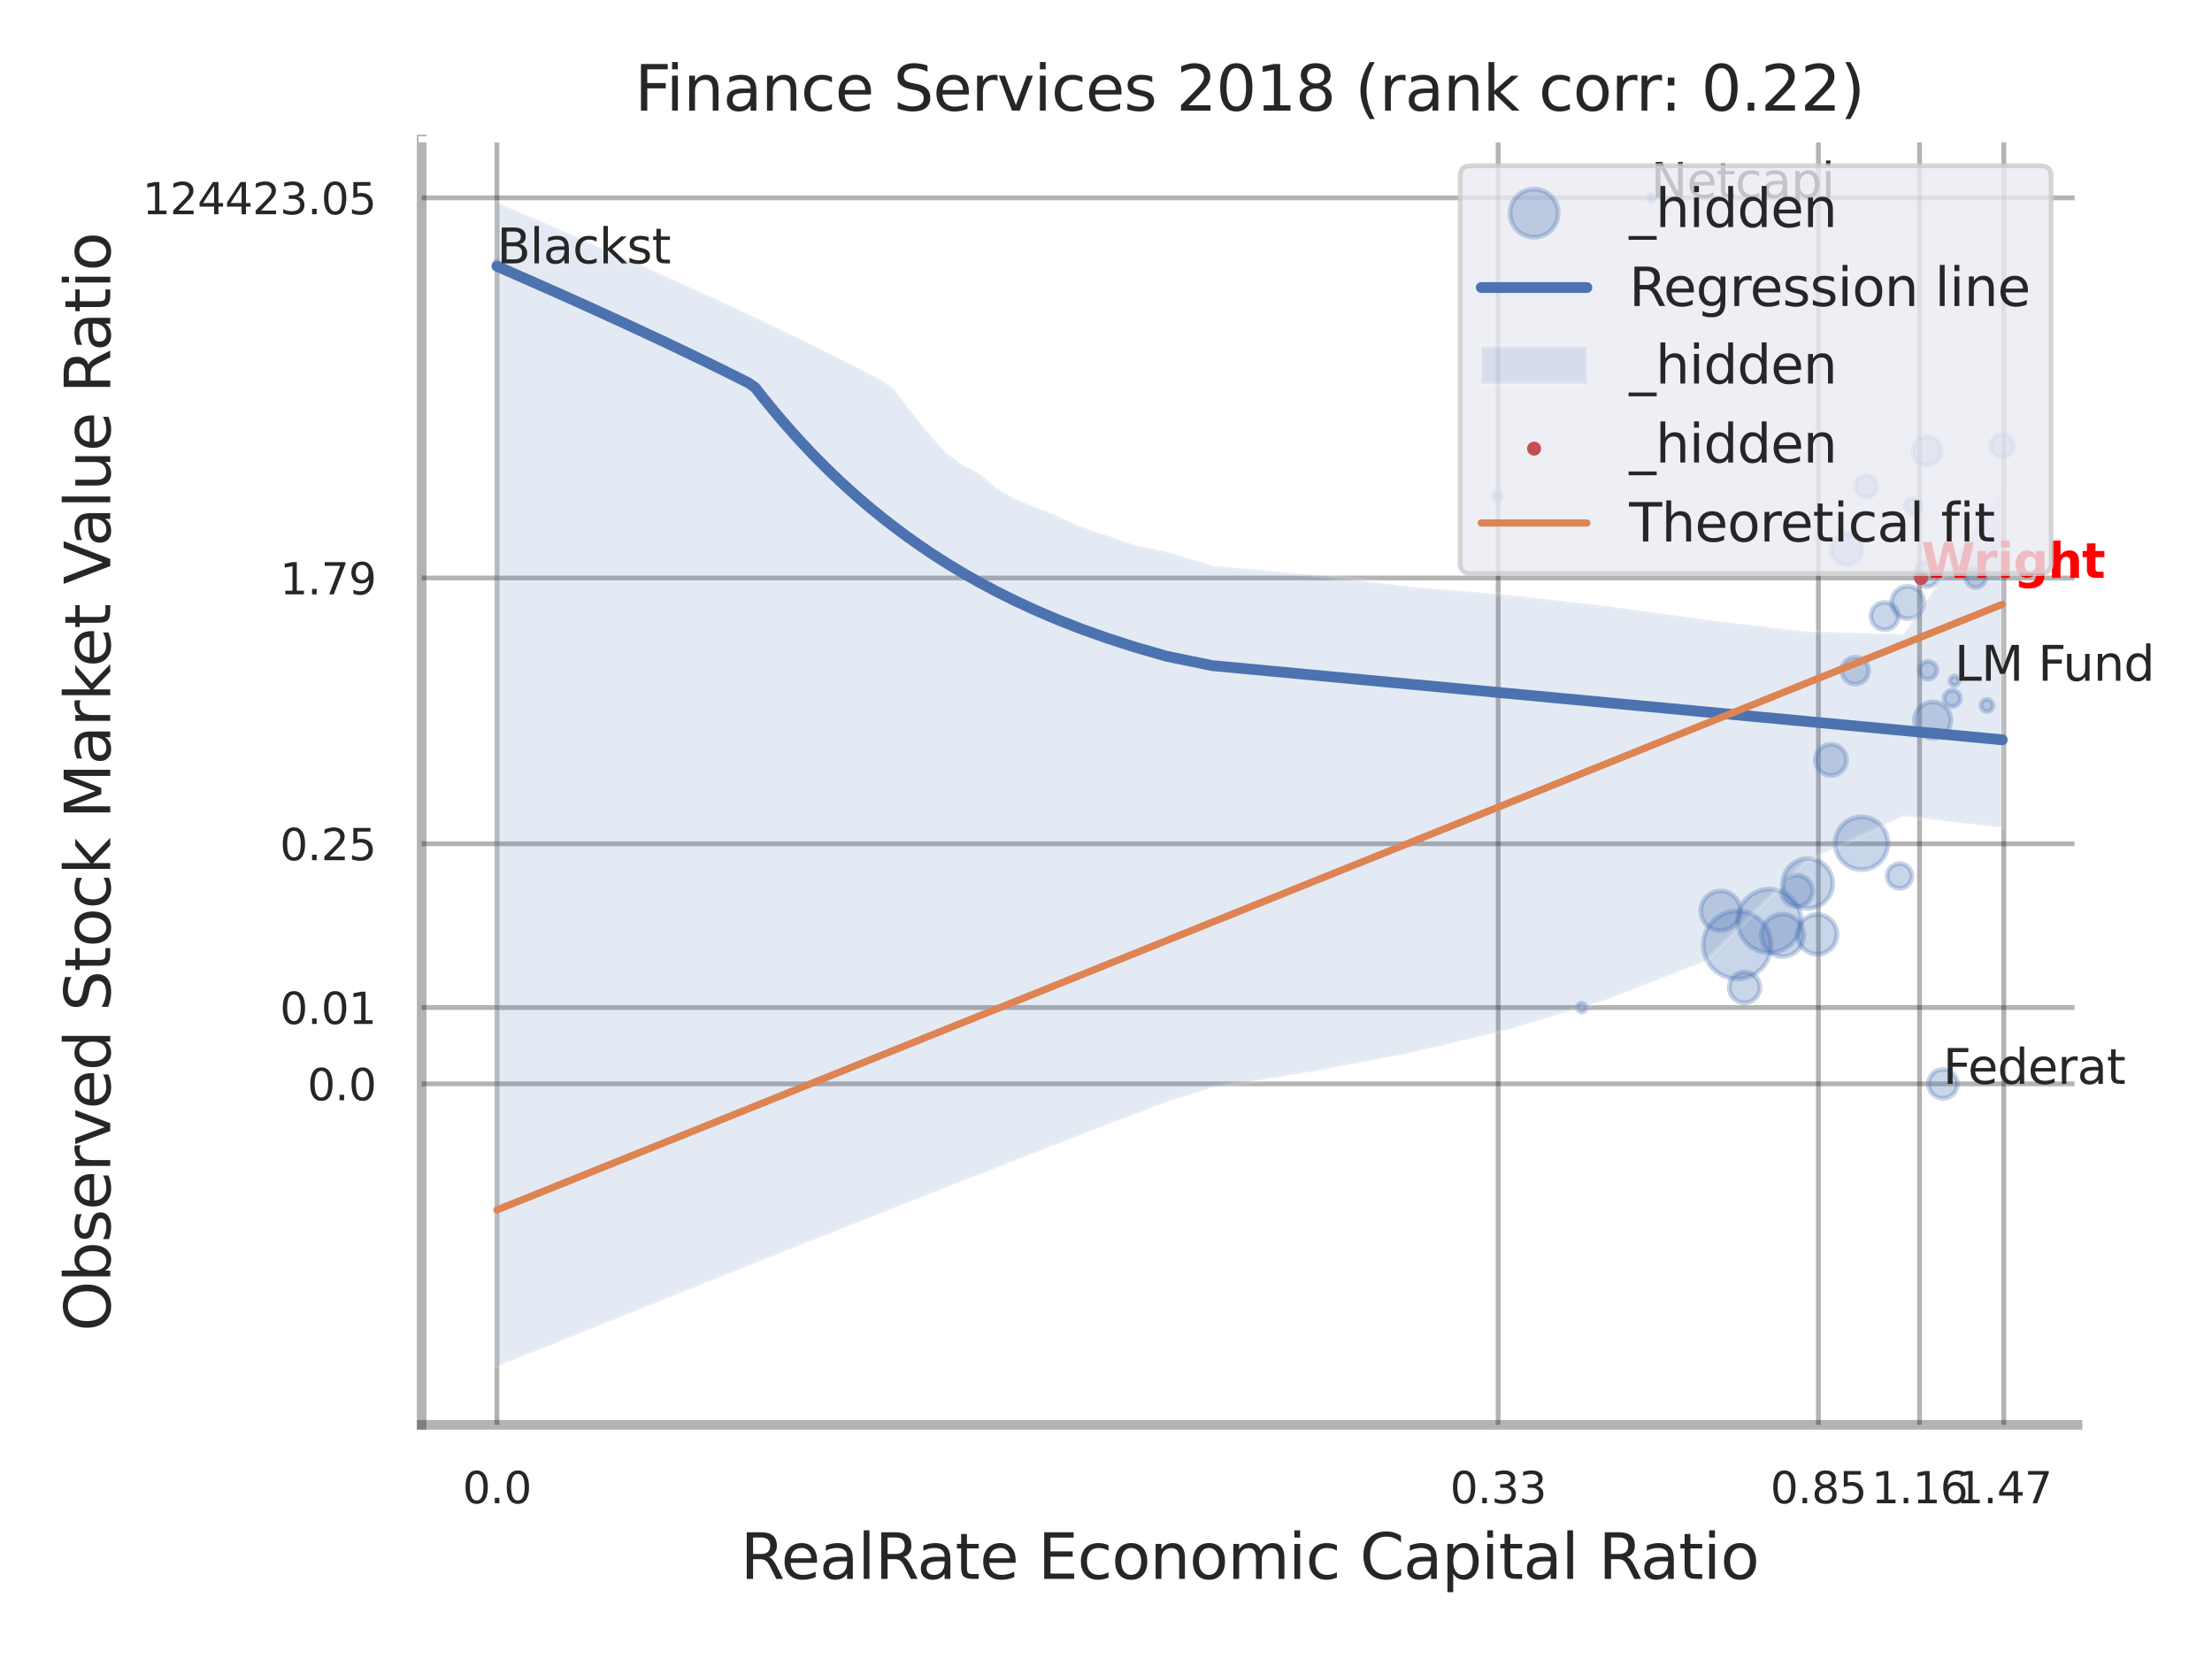 <?xml version="1.0" encoding="utf-8" standalone="no"?>
<!DOCTYPE svg PUBLIC "-//W3C//DTD SVG 1.1//EN"
  "http://www.w3.org/Graphics/SVG/1.1/DTD/svg11.dtd">
<svg xmlns:xlink="http://www.w3.org/1999/xlink" width="460.8pt" height="345.6pt" viewBox="0 0 460.8 345.6" xmlns="http://www.w3.org/2000/svg" version="1.1">
 <defs>
  <style type="text/css">*{stroke-linejoin: round; stroke-linecap: butt}</style>
 </defs>
 <g id="figure_1">
  <g id="patch_1">
   <path d="M 0 345.6 
L 460.8 345.6 
L 460.8 0 
L 0 0 
z
" style="fill: #ffffff"/>
  </g>
  <g id="axes_1">
   <g id="patch_2">
    <path d="M 87.84 296.82 
L 432.784 296.82 
L 432.784 29.04 
L 87.84 29.04 
z
" style="fill: #ffffff"/>
   </g>
   <g id="matplotlib.axis_1">
    <g id="xtick_1">
     <g id="line2d_1">
      <path d="M 103.522 296.82 
L 103.522 29.04 
" clip-path="url(#pc821c52f7e)" style="fill: none; stroke: #000000; stroke-opacity: 0.3; stroke-linecap: round"/>
     </g>
     <g id="text_1">
      <!-- 0.0 -->
      <g style="fill: #262626" transform="translate(96.366 313.159) scale(0.09 -0.09)">
       <defs>
        <path id="DejaVuSans-30" d="M 2034 4250 
Q 1547 4250 1301 3770 
Q 1056 3291 1056 2328 
Q 1056 1369 1301 889 
Q 1547 409 2034 409 
Q 2525 409 2770 889 
Q 3016 1369 3016 2328 
Q 3016 3291 2770 3770 
Q 2525 4250 2034 4250 
z
M 2034 4750 
Q 2819 4750 3233 4129 
Q 3647 3509 3647 2328 
Q 3647 1150 3233 529 
Q 2819 -91 2034 -91 
Q 1250 -91 836 529 
Q 422 1150 422 2328 
Q 422 3509 836 4129 
Q 1250 4750 2034 4750 
z
" transform="scale(0.016)"/>
        <path id="DejaVuSans-2e" d="M 684 794 
L 1344 794 
L 1344 0 
L 684 0 
L 684 794 
z
" transform="scale(0.016)"/>
       </defs>
       <use xlink:href="#DejaVuSans-30"/>
       <use xlink:href="#DejaVuSans-2e" transform="translate(63.623 0)"/>
       <use xlink:href="#DejaVuSans-30" transform="translate(95.41 0)"/>
      </g>
     </g>
    </g>
    <g id="xtick_2">
     <g id="line2d_2">
      <path d="M 312.092 296.82 
L 312.092 29.04 
" clip-path="url(#pc821c52f7e)" style="fill: none; stroke: #000000; stroke-opacity: 0.3; stroke-linecap: round"/>
     </g>
     <g id="text_2">
      <!-- 0.33 -->
      <g style="fill: #262626" transform="translate(302.073 313.159) scale(0.09 -0.09)">
       <defs>
        <path id="DejaVuSans-33" d="M 2597 2516 
Q 3050 2419 3304 2112 
Q 3559 1806 3559 1356 
Q 3559 666 3084 287 
Q 2609 -91 1734 -91 
Q 1441 -91 1130 -33 
Q 819 25 488 141 
L 488 750 
Q 750 597 1062 519 
Q 1375 441 1716 441 
Q 2309 441 2620 675 
Q 2931 909 2931 1356 
Q 2931 1769 2642 2001 
Q 2353 2234 1838 2234 
L 1294 2234 
L 1294 2753 
L 1863 2753 
Q 2328 2753 2575 2939 
Q 2822 3125 2822 3475 
Q 2822 3834 2567 4026 
Q 2313 4219 1838 4219 
Q 1578 4219 1281 4162 
Q 984 4106 628 3988 
L 628 4550 
Q 988 4650 1302 4700 
Q 1616 4750 1894 4750 
Q 2613 4750 3031 4423 
Q 3450 4097 3450 3541 
Q 3450 3153 3228 2886 
Q 3006 2619 2597 2516 
z
" transform="scale(0.016)"/>
       </defs>
       <use xlink:href="#DejaVuSans-30"/>
       <use xlink:href="#DejaVuSans-2e" transform="translate(63.623 0)"/>
       <use xlink:href="#DejaVuSans-33" transform="translate(95.41 0)"/>
       <use xlink:href="#DejaVuSans-33" transform="translate(159.033 0)"/>
      </g>
     </g>
    </g>
    <g id="xtick_3">
     <g id="line2d_3">
      <path d="M 378.81 296.82 
L 378.81 29.04 
" clip-path="url(#pc821c52f7e)" style="fill: none; stroke: #000000; stroke-opacity: 0.3; stroke-linecap: round"/>
     </g>
     <g id="text_3">
      <!-- 0.85 -->
      <g style="fill: #262626" transform="translate(368.79 313.159) scale(0.09 -0.09)">
       <defs>
        <path id="DejaVuSans-38" d="M 2034 2216 
Q 1584 2216 1326 1975 
Q 1069 1734 1069 1313 
Q 1069 891 1326 650 
Q 1584 409 2034 409 
Q 2484 409 2743 651 
Q 3003 894 3003 1313 
Q 3003 1734 2745 1975 
Q 2488 2216 2034 2216 
z
M 1403 2484 
Q 997 2584 770 2862 
Q 544 3141 544 3541 
Q 544 4100 942 4425 
Q 1341 4750 2034 4750 
Q 2731 4750 3128 4425 
Q 3525 4100 3525 3541 
Q 3525 3141 3298 2862 
Q 3072 2584 2669 2484 
Q 3125 2378 3379 2068 
Q 3634 1759 3634 1313 
Q 3634 634 3220 271 
Q 2806 -91 2034 -91 
Q 1263 -91 848 271 
Q 434 634 434 1313 
Q 434 1759 690 2068 
Q 947 2378 1403 2484 
z
M 1172 3481 
Q 1172 3119 1398 2916 
Q 1625 2713 2034 2713 
Q 2441 2713 2670 2916 
Q 2900 3119 2900 3481 
Q 2900 3844 2670 4047 
Q 2441 4250 2034 4250 
Q 1625 4250 1398 4047 
Q 1172 3844 1172 3481 
z
" transform="scale(0.016)"/>
        <path id="DejaVuSans-35" d="M 691 4666 
L 3169 4666 
L 3169 4134 
L 1269 4134 
L 1269 2991 
Q 1406 3038 1543 3061 
Q 1681 3084 1819 3084 
Q 2600 3084 3056 2656 
Q 3513 2228 3513 1497 
Q 3513 744 3044 326 
Q 2575 -91 1722 -91 
Q 1428 -91 1123 -41 
Q 819 9 494 109 
L 494 744 
Q 775 591 1075 516 
Q 1375 441 1709 441 
Q 2250 441 2565 725 
Q 2881 1009 2881 1497 
Q 2881 1984 2565 2268 
Q 2250 2553 1709 2553 
Q 1456 2553 1204 2497 
Q 953 2441 691 2322 
L 691 4666 
z
" transform="scale(0.016)"/>
       </defs>
       <use xlink:href="#DejaVuSans-30"/>
       <use xlink:href="#DejaVuSans-2e" transform="translate(63.623 0)"/>
       <use xlink:href="#DejaVuSans-38" transform="translate(95.41 0)"/>
       <use xlink:href="#DejaVuSans-35" transform="translate(159.033 0)"/>
      </g>
     </g>
    </g>
    <g id="xtick_4">
     <g id="line2d_4">
      <path d="M 399.878 296.82 
L 399.878 29.04 
" clip-path="url(#pc821c52f7e)" style="fill: none; stroke: #000000; stroke-opacity: 0.3; stroke-linecap: round"/>
     </g>
     <g id="text_4">
      <!-- 1.16 -->
      <g style="fill: #262626" transform="translate(389.859 313.159) scale(0.09 -0.09)">
       <defs>
        <path id="DejaVuSans-31" d="M 794 531 
L 1825 531 
L 1825 4091 
L 703 3866 
L 703 4441 
L 1819 4666 
L 2450 4666 
L 2450 531 
L 3481 531 
L 3481 0 
L 794 0 
L 794 531 
z
" transform="scale(0.016)"/>
        <path id="DejaVuSans-36" d="M 2113 2584 
Q 1688 2584 1439 2293 
Q 1191 2003 1191 1497 
Q 1191 994 1439 701 
Q 1688 409 2113 409 
Q 2538 409 2786 701 
Q 3034 994 3034 1497 
Q 3034 2003 2786 2293 
Q 2538 2584 2113 2584 
z
M 3366 4563 
L 3366 3988 
Q 3128 4100 2886 4159 
Q 2644 4219 2406 4219 
Q 1781 4219 1451 3797 
Q 1122 3375 1075 2522 
Q 1259 2794 1537 2939 
Q 1816 3084 2150 3084 
Q 2853 3084 3261 2657 
Q 3669 2231 3669 1497 
Q 3669 778 3244 343 
Q 2819 -91 2113 -91 
Q 1303 -91 875 529 
Q 447 1150 447 2328 
Q 447 3434 972 4092 
Q 1497 4750 2381 4750 
Q 2619 4750 2861 4703 
Q 3103 4656 3366 4563 
z
" transform="scale(0.016)"/>
       </defs>
       <use xlink:href="#DejaVuSans-31"/>
       <use xlink:href="#DejaVuSans-2e" transform="translate(63.623 0)"/>
       <use xlink:href="#DejaVuSans-31" transform="translate(95.41 0)"/>
       <use xlink:href="#DejaVuSans-36" transform="translate(159.033 0)"/>
      </g>
     </g>
    </g>
    <g id="xtick_5">
     <g id="line2d_5">
      <path d="M 417.435 296.82 
L 417.435 29.04 
" clip-path="url(#pc821c52f7e)" style="fill: none; stroke: #000000; stroke-opacity: 0.3; stroke-linecap: round"/>
     </g>
     <g id="text_5">
      <!-- 1.47 -->
      <g style="fill: #262626" transform="translate(407.416 313.159) scale(0.09 -0.09)">
       <defs>
        <path id="DejaVuSans-34" d="M 2419 4116 
L 825 1625 
L 2419 1625 
L 2419 4116 
z
M 2253 4666 
L 3047 4666 
L 3047 1625 
L 3713 1625 
L 3713 1100 
L 3047 1100 
L 3047 0 
L 2419 0 
L 2419 1100 
L 313 1100 
L 313 1709 
L 2253 4666 
z
" transform="scale(0.016)"/>
        <path id="DejaVuSans-37" d="M 525 4666 
L 3525 4666 
L 3525 4397 
L 1831 0 
L 1172 0 
L 2766 4134 
L 525 4134 
L 525 4666 
z
" transform="scale(0.016)"/>
       </defs>
       <use xlink:href="#DejaVuSans-31"/>
       <use xlink:href="#DejaVuSans-2e" transform="translate(63.623 0)"/>
       <use xlink:href="#DejaVuSans-34" transform="translate(95.41 0)"/>
       <use xlink:href="#DejaVuSans-37" transform="translate(159.033 0)"/>
      </g>
     </g>
    </g>
    <g id="xtick_6"/>
    <g id="xtick_7"/>
    <g id="xtick_8"/>
    <g id="text_6">
     <!-- RealRate Economic Capital Ratio -->
     <g style="fill: #262626" transform="translate(154.259 328.908) scale(0.13 -0.13)">
      <defs>
       <path id="DejaVuSans-52" d="M 2841 2188 
Q 3044 2119 3236 1894 
Q 3428 1669 3622 1275 
L 4263 0 
L 3584 0 
L 2988 1197 
Q 2756 1666 2539 1819 
Q 2322 1972 1947 1972 
L 1259 1972 
L 1259 0 
L 628 0 
L 628 4666 
L 2053 4666 
Q 2853 4666 3247 4331 
Q 3641 3997 3641 3322 
Q 3641 2881 3436 2590 
Q 3231 2300 2841 2188 
z
M 1259 4147 
L 1259 2491 
L 2053 2491 
Q 2509 2491 2742 2702 
Q 2975 2913 2975 3322 
Q 2975 3731 2742 3939 
Q 2509 4147 2053 4147 
L 1259 4147 
z
" transform="scale(0.016)"/>
       <path id="DejaVuSans-65" d="M 3597 1894 
L 3597 1613 
L 953 1613 
Q 991 1019 1311 708 
Q 1631 397 2203 397 
Q 2534 397 2845 478 
Q 3156 559 3463 722 
L 3463 178 
Q 3153 47 2828 -22 
Q 2503 -91 2169 -91 
Q 1331 -91 842 396 
Q 353 884 353 1716 
Q 353 2575 817 3079 
Q 1281 3584 2069 3584 
Q 2775 3584 3186 3129 
Q 3597 2675 3597 1894 
z
M 3022 2063 
Q 3016 2534 2758 2815 
Q 2500 3097 2075 3097 
Q 1594 3097 1305 2825 
Q 1016 2553 972 2059 
L 3022 2063 
z
" transform="scale(0.016)"/>
       <path id="DejaVuSans-61" d="M 2194 1759 
Q 1497 1759 1228 1600 
Q 959 1441 959 1056 
Q 959 750 1161 570 
Q 1363 391 1709 391 
Q 2188 391 2477 730 
Q 2766 1069 2766 1631 
L 2766 1759 
L 2194 1759 
z
M 3341 1997 
L 3341 0 
L 2766 0 
L 2766 531 
Q 2569 213 2275 61 
Q 1981 -91 1556 -91 
Q 1019 -91 701 211 
Q 384 513 384 1019 
Q 384 1609 779 1909 
Q 1175 2209 1959 2209 
L 2766 2209 
L 2766 2266 
Q 2766 2663 2505 2880 
Q 2244 3097 1772 3097 
Q 1472 3097 1187 3025 
Q 903 2953 641 2809 
L 641 3341 
Q 956 3463 1253 3523 
Q 1550 3584 1831 3584 
Q 2591 3584 2966 3190 
Q 3341 2797 3341 1997 
z
" transform="scale(0.016)"/>
       <path id="DejaVuSans-6c" d="M 603 4863 
L 1178 4863 
L 1178 0 
L 603 0 
L 603 4863 
z
" transform="scale(0.016)"/>
       <path id="DejaVuSans-74" d="M 1172 4494 
L 1172 3500 
L 2356 3500 
L 2356 3053 
L 1172 3053 
L 1172 1153 
Q 1172 725 1289 603 
Q 1406 481 1766 481 
L 2356 481 
L 2356 0 
L 1766 0 
Q 1100 0 847 248 
Q 594 497 594 1153 
L 594 3053 
L 172 3053 
L 172 3500 
L 594 3500 
L 594 4494 
L 1172 4494 
z
" transform="scale(0.016)"/>
       <path id="DejaVuSans-20" transform="scale(0.016)"/>
       <path id="DejaVuSans-45" d="M 628 4666 
L 3578 4666 
L 3578 4134 
L 1259 4134 
L 1259 2753 
L 3481 2753 
L 3481 2222 
L 1259 2222 
L 1259 531 
L 3634 531 
L 3634 0 
L 628 0 
L 628 4666 
z
" transform="scale(0.016)"/>
       <path id="DejaVuSans-63" d="M 3122 3366 
L 3122 2828 
Q 2878 2963 2633 3030 
Q 2388 3097 2138 3097 
Q 1578 3097 1268 2742 
Q 959 2388 959 1747 
Q 959 1106 1268 751 
Q 1578 397 2138 397 
Q 2388 397 2633 464 
Q 2878 531 3122 666 
L 3122 134 
Q 2881 22 2623 -34 
Q 2366 -91 2075 -91 
Q 1284 -91 818 406 
Q 353 903 353 1747 
Q 353 2603 823 3093 
Q 1294 3584 2113 3584 
Q 2378 3584 2631 3529 
Q 2884 3475 3122 3366 
z
" transform="scale(0.016)"/>
       <path id="DejaVuSans-6f" d="M 1959 3097 
Q 1497 3097 1228 2736 
Q 959 2375 959 1747 
Q 959 1119 1226 758 
Q 1494 397 1959 397 
Q 2419 397 2687 759 
Q 2956 1122 2956 1747 
Q 2956 2369 2687 2733 
Q 2419 3097 1959 3097 
z
M 1959 3584 
Q 2709 3584 3137 3096 
Q 3566 2609 3566 1747 
Q 3566 888 3137 398 
Q 2709 -91 1959 -91 
Q 1206 -91 779 398 
Q 353 888 353 1747 
Q 353 2609 779 3096 
Q 1206 3584 1959 3584 
z
" transform="scale(0.016)"/>
       <path id="DejaVuSans-6e" d="M 3513 2113 
L 3513 0 
L 2938 0 
L 2938 2094 
Q 2938 2591 2744 2837 
Q 2550 3084 2163 3084 
Q 1697 3084 1428 2787 
Q 1159 2491 1159 1978 
L 1159 0 
L 581 0 
L 581 3500 
L 1159 3500 
L 1159 2956 
Q 1366 3272 1645 3428 
Q 1925 3584 2291 3584 
Q 2894 3584 3203 3211 
Q 3513 2838 3513 2113 
z
" transform="scale(0.016)"/>
       <path id="DejaVuSans-6d" d="M 3328 2828 
Q 3544 3216 3844 3400 
Q 4144 3584 4550 3584 
Q 5097 3584 5394 3201 
Q 5691 2819 5691 2113 
L 5691 0 
L 5113 0 
L 5113 2094 
Q 5113 2597 4934 2840 
Q 4756 3084 4391 3084 
Q 3944 3084 3684 2787 
Q 3425 2491 3425 1978 
L 3425 0 
L 2847 0 
L 2847 2094 
Q 2847 2600 2669 2842 
Q 2491 3084 2119 3084 
Q 1678 3084 1418 2786 
Q 1159 2488 1159 1978 
L 1159 0 
L 581 0 
L 581 3500 
L 1159 3500 
L 1159 2956 
Q 1356 3278 1631 3431 
Q 1906 3584 2284 3584 
Q 2666 3584 2933 3390 
Q 3200 3197 3328 2828 
z
" transform="scale(0.016)"/>
       <path id="DejaVuSans-69" d="M 603 3500 
L 1178 3500 
L 1178 0 
L 603 0 
L 603 3500 
z
M 603 4863 
L 1178 4863 
L 1178 4134 
L 603 4134 
L 603 4863 
z
" transform="scale(0.016)"/>
       <path id="DejaVuSans-43" d="M 4122 4306 
L 4122 3641 
Q 3803 3938 3442 4084 
Q 3081 4231 2675 4231 
Q 1875 4231 1450 3742 
Q 1025 3253 1025 2328 
Q 1025 1406 1450 917 
Q 1875 428 2675 428 
Q 3081 428 3442 575 
Q 3803 722 4122 1019 
L 4122 359 
Q 3791 134 3420 21 
Q 3050 -91 2638 -91 
Q 1578 -91 968 557 
Q 359 1206 359 2328 
Q 359 3453 968 4101 
Q 1578 4750 2638 4750 
Q 3056 4750 3426 4639 
Q 3797 4528 4122 4306 
z
" transform="scale(0.016)"/>
       <path id="DejaVuSans-70" d="M 1159 525 
L 1159 -1331 
L 581 -1331 
L 581 3500 
L 1159 3500 
L 1159 2969 
Q 1341 3281 1617 3432 
Q 1894 3584 2278 3584 
Q 2916 3584 3314 3078 
Q 3713 2572 3713 1747 
Q 3713 922 3314 415 
Q 2916 -91 2278 -91 
Q 1894 -91 1617 61 
Q 1341 213 1159 525 
z
M 3116 1747 
Q 3116 2381 2855 2742 
Q 2594 3103 2138 3103 
Q 1681 3103 1420 2742 
Q 1159 2381 1159 1747 
Q 1159 1113 1420 752 
Q 1681 391 2138 391 
Q 2594 391 2855 752 
Q 3116 1113 3116 1747 
z
" transform="scale(0.016)"/>
      </defs>
      <use xlink:href="#DejaVuSans-52"/>
      <use xlink:href="#DejaVuSans-65" transform="translate(64.982 0)"/>
      <use xlink:href="#DejaVuSans-61" transform="translate(126.506 0)"/>
      <use xlink:href="#DejaVuSans-6c" transform="translate(187.785 0)"/>
      <use xlink:href="#DejaVuSans-52" transform="translate(215.568 0)"/>
      <use xlink:href="#DejaVuSans-61" transform="translate(282.801 0)"/>
      <use xlink:href="#DejaVuSans-74" transform="translate(344.08 0)"/>
      <use xlink:href="#DejaVuSans-65" transform="translate(383.289 0)"/>
      <use xlink:href="#DejaVuSans-20" transform="translate(444.812 0)"/>
      <use xlink:href="#DejaVuSans-45" transform="translate(476.6 0)"/>
      <use xlink:href="#DejaVuSans-63" transform="translate(539.783 0)"/>
      <use xlink:href="#DejaVuSans-6f" transform="translate(594.764 0)"/>
      <use xlink:href="#DejaVuSans-6e" transform="translate(655.945 0)"/>
      <use xlink:href="#DejaVuSans-6f" transform="translate(719.324 0)"/>
      <use xlink:href="#DejaVuSans-6d" transform="translate(780.506 0)"/>
      <use xlink:href="#DejaVuSans-69" transform="translate(877.918 0)"/>
      <use xlink:href="#DejaVuSans-63" transform="translate(905.701 0)"/>
      <use xlink:href="#DejaVuSans-20" transform="translate(960.682 0)"/>
      <use xlink:href="#DejaVuSans-43" transform="translate(992.469 0)"/>
      <use xlink:href="#DejaVuSans-61" transform="translate(1062.293 0)"/>
      <use xlink:href="#DejaVuSans-70" transform="translate(1123.572 0)"/>
      <use xlink:href="#DejaVuSans-69" transform="translate(1187.049 0)"/>
      <use xlink:href="#DejaVuSans-74" transform="translate(1214.832 0)"/>
      <use xlink:href="#DejaVuSans-61" transform="translate(1254.041 0)"/>
      <use xlink:href="#DejaVuSans-6c" transform="translate(1315.32 0)"/>
      <use xlink:href="#DejaVuSans-20" transform="translate(1343.104 0)"/>
      <use xlink:href="#DejaVuSans-52" transform="translate(1374.891 0)"/>
      <use xlink:href="#DejaVuSans-61" transform="translate(1442.123 0)"/>
      <use xlink:href="#DejaVuSans-74" transform="translate(1503.402 0)"/>
      <use xlink:href="#DejaVuSans-69" transform="translate(1542.611 0)"/>
      <use xlink:href="#DejaVuSans-6f" transform="translate(1570.395 0)"/>
     </g>
    </g>
   </g>
   <g id="matplotlib.axis_2">
    <g id="ytick_1">
     <g id="line2d_6">
      <path d="M 87.84 225.785 
L 432.784 225.785 
" clip-path="url(#pc821c52f7e)" style="fill: none; stroke: #000000; stroke-opacity: 0.3; stroke-linecap: round"/>
     </g>
     <g id="text_7">
      <!-- 0.0 -->
      <g style="fill: #262626" transform="translate(64.027 229.205) scale(0.09 -0.09)">
       <use xlink:href="#DejaVuSans-30"/>
       <use xlink:href="#DejaVuSans-2e" transform="translate(63.623 0)"/>
       <use xlink:href="#DejaVuSans-30" transform="translate(95.41 0)"/>
      </g>
     </g>
    </g>
    <g id="ytick_2">
     <g id="line2d_7">
      <path d="M 87.84 209.886 
L 432.784 209.886 
" clip-path="url(#pc821c52f7e)" style="fill: none; stroke: #000000; stroke-opacity: 0.3; stroke-linecap: round"/>
     </g>
     <g id="text_8">
      <!-- 0.01 -->
      <g style="fill: #262626" transform="translate(58.301 213.305) scale(0.09 -0.09)">
       <use xlink:href="#DejaVuSans-30"/>
       <use xlink:href="#DejaVuSans-2e" transform="translate(63.623 0)"/>
       <use xlink:href="#DejaVuSans-30" transform="translate(95.41 0)"/>
       <use xlink:href="#DejaVuSans-31" transform="translate(159.033 0)"/>
      </g>
     </g>
    </g>
    <g id="ytick_3">
     <g id="line2d_8">
      <path d="M 87.84 175.775 
L 432.784 175.775 
" clip-path="url(#pc821c52f7e)" style="fill: none; stroke: #000000; stroke-opacity: 0.3; stroke-linecap: round"/>
     </g>
     <g id="text_9">
      <!-- 0.25 -->
      <g style="fill: #262626" transform="translate(58.301 179.194) scale(0.09 -0.09)">
       <defs>
        <path id="DejaVuSans-32" d="M 1228 531 
L 3431 531 
L 3431 0 
L 469 0 
L 469 531 
Q 828 903 1448 1529 
Q 2069 2156 2228 2338 
Q 2531 2678 2651 2914 
Q 2772 3150 2772 3378 
Q 2772 3750 2511 3984 
Q 2250 4219 1831 4219 
Q 1534 4219 1204 4116 
Q 875 4013 500 3803 
L 500 4441 
Q 881 4594 1212 4672 
Q 1544 4750 1819 4750 
Q 2544 4750 2975 4387 
Q 3406 4025 3406 3419 
Q 3406 3131 3298 2873 
Q 3191 2616 2906 2266 
Q 2828 2175 2409 1742 
Q 1991 1309 1228 531 
z
" transform="scale(0.016)"/>
       </defs>
       <use xlink:href="#DejaVuSans-30"/>
       <use xlink:href="#DejaVuSans-2e" transform="translate(63.623 0)"/>
       <use xlink:href="#DejaVuSans-32" transform="translate(95.41 0)"/>
       <use xlink:href="#DejaVuSans-35" transform="translate(159.033 0)"/>
      </g>
     </g>
    </g>
    <g id="ytick_4">
     <g id="line2d_9">
      <path d="M 87.84 120.401 
L 432.784 120.401 
" clip-path="url(#pc821c52f7e)" style="fill: none; stroke: #000000; stroke-opacity: 0.3; stroke-linecap: round"/>
     </g>
     <g id="text_10">
      <!-- 1.79 -->
      <g style="fill: #262626" transform="translate(58.301 123.82) scale(0.09 -0.09)">
       <defs>
        <path id="DejaVuSans-39" d="M 703 97 
L 703 672 
Q 941 559 1184 500 
Q 1428 441 1663 441 
Q 2288 441 2617 861 
Q 2947 1281 2994 2138 
Q 2813 1869 2534 1725 
Q 2256 1581 1919 1581 
Q 1219 1581 811 2004 
Q 403 2428 403 3163 
Q 403 3881 828 4315 
Q 1253 4750 1959 4750 
Q 2769 4750 3195 4129 
Q 3622 3509 3622 2328 
Q 3622 1225 3098 567 
Q 2575 -91 1691 -91 
Q 1453 -91 1209 -44 
Q 966 3 703 97 
z
M 1959 2075 
Q 2384 2075 2632 2365 
Q 2881 2656 2881 3163 
Q 2881 3666 2632 3958 
Q 2384 4250 1959 4250 
Q 1534 4250 1286 3958 
Q 1038 3666 1038 3163 
Q 1038 2656 1286 2365 
Q 1534 2075 1959 2075 
z
" transform="scale(0.016)"/>
       </defs>
       <use xlink:href="#DejaVuSans-31"/>
       <use xlink:href="#DejaVuSans-2e" transform="translate(63.623 0)"/>
       <use xlink:href="#DejaVuSans-37" transform="translate(95.41 0)"/>
       <use xlink:href="#DejaVuSans-39" transform="translate(159.033 0)"/>
      </g>
     </g>
    </g>
    <g id="ytick_5">
     <g id="line2d_10">
      <path d="M 87.84 41.215 
L 432.784 41.215 
" clip-path="url(#pc821c52f7e)" style="fill: none; stroke: #000000; stroke-opacity: 0.3; stroke-linecap: round"/>
     </g>
     <g id="text_11">
      <!-- 124423.05 -->
      <g style="fill: #262626" transform="translate(29.67 44.634) scale(0.09 -0.09)">
       <use xlink:href="#DejaVuSans-31"/>
       <use xlink:href="#DejaVuSans-32" transform="translate(63.623 0)"/>
       <use xlink:href="#DejaVuSans-34" transform="translate(127.246 0)"/>
       <use xlink:href="#DejaVuSans-34" transform="translate(190.869 0)"/>
       <use xlink:href="#DejaVuSans-32" transform="translate(254.492 0)"/>
       <use xlink:href="#DejaVuSans-33" transform="translate(318.115 0)"/>
       <use xlink:href="#DejaVuSans-2e" transform="translate(381.738 0)"/>
       <use xlink:href="#DejaVuSans-30" transform="translate(413.525 0)"/>
       <use xlink:href="#DejaVuSans-35" transform="translate(477.148 0)"/>
      </g>
     </g>
    </g>
    <g id="ytick_6"/>
    <g id="ytick_7"/>
    <g id="ytick_8"/>
    <g id="ytick_9"/>
    <g id="ytick_10"/>
    <g id="ytick_11"/>
    <g id="text_12">
     <!-- Observed Stock Market Value Ratio -->
     <g style="fill: #262626" transform="translate(22.966 277.332) rotate(-90) scale(0.13 -0.13)">
      <defs>
       <path id="DejaVuSans-4f" d="M 2522 4238 
Q 1834 4238 1429 3725 
Q 1025 3213 1025 2328 
Q 1025 1447 1429 934 
Q 1834 422 2522 422 
Q 3209 422 3611 934 
Q 4013 1447 4013 2328 
Q 4013 3213 3611 3725 
Q 3209 4238 2522 4238 
z
M 2522 4750 
Q 3503 4750 4090 4092 
Q 4678 3434 4678 2328 
Q 4678 1225 4090 567 
Q 3503 -91 2522 -91 
Q 1538 -91 948 565 
Q 359 1222 359 2328 
Q 359 3434 948 4092 
Q 1538 4750 2522 4750 
z
" transform="scale(0.016)"/>
       <path id="DejaVuSans-62" d="M 3116 1747 
Q 3116 2381 2855 2742 
Q 2594 3103 2138 3103 
Q 1681 3103 1420 2742 
Q 1159 2381 1159 1747 
Q 1159 1113 1420 752 
Q 1681 391 2138 391 
Q 2594 391 2855 752 
Q 3116 1113 3116 1747 
z
M 1159 2969 
Q 1341 3281 1617 3432 
Q 1894 3584 2278 3584 
Q 2916 3584 3314 3078 
Q 3713 2572 3713 1747 
Q 3713 922 3314 415 
Q 2916 -91 2278 -91 
Q 1894 -91 1617 61 
Q 1341 213 1159 525 
L 1159 0 
L 581 0 
L 581 4863 
L 1159 4863 
L 1159 2969 
z
" transform="scale(0.016)"/>
       <path id="DejaVuSans-73" d="M 2834 3397 
L 2834 2853 
Q 2591 2978 2328 3040 
Q 2066 3103 1784 3103 
Q 1356 3103 1142 2972 
Q 928 2841 928 2578 
Q 928 2378 1081 2264 
Q 1234 2150 1697 2047 
L 1894 2003 
Q 2506 1872 2764 1633 
Q 3022 1394 3022 966 
Q 3022 478 2636 193 
Q 2250 -91 1575 -91 
Q 1294 -91 989 -36 
Q 684 19 347 128 
L 347 722 
Q 666 556 975 473 
Q 1284 391 1588 391 
Q 1994 391 2212 530 
Q 2431 669 2431 922 
Q 2431 1156 2273 1281 
Q 2116 1406 1581 1522 
L 1381 1569 
Q 847 1681 609 1914 
Q 372 2147 372 2553 
Q 372 3047 722 3315 
Q 1072 3584 1716 3584 
Q 2034 3584 2315 3537 
Q 2597 3491 2834 3397 
z
" transform="scale(0.016)"/>
       <path id="DejaVuSans-72" d="M 2631 2963 
Q 2534 3019 2420 3045 
Q 2306 3072 2169 3072 
Q 1681 3072 1420 2755 
Q 1159 2438 1159 1844 
L 1159 0 
L 581 0 
L 581 3500 
L 1159 3500 
L 1159 2956 
Q 1341 3275 1631 3429 
Q 1922 3584 2338 3584 
Q 2397 3584 2469 3576 
Q 2541 3569 2628 3553 
L 2631 2963 
z
" transform="scale(0.016)"/>
       <path id="DejaVuSans-76" d="M 191 3500 
L 800 3500 
L 1894 563 
L 2988 3500 
L 3597 3500 
L 2284 0 
L 1503 0 
L 191 3500 
z
" transform="scale(0.016)"/>
       <path id="DejaVuSans-64" d="M 2906 2969 
L 2906 4863 
L 3481 4863 
L 3481 0 
L 2906 0 
L 2906 525 
Q 2725 213 2448 61 
Q 2172 -91 1784 -91 
Q 1150 -91 751 415 
Q 353 922 353 1747 
Q 353 2572 751 3078 
Q 1150 3584 1784 3584 
Q 2172 3584 2448 3432 
Q 2725 3281 2906 2969 
z
M 947 1747 
Q 947 1113 1208 752 
Q 1469 391 1925 391 
Q 2381 391 2643 752 
Q 2906 1113 2906 1747 
Q 2906 2381 2643 2742 
Q 2381 3103 1925 3103 
Q 1469 3103 1208 2742 
Q 947 2381 947 1747 
z
" transform="scale(0.016)"/>
       <path id="DejaVuSans-53" d="M 3425 4513 
L 3425 3897 
Q 3066 4069 2747 4153 
Q 2428 4238 2131 4238 
Q 1616 4238 1336 4038 
Q 1056 3838 1056 3469 
Q 1056 3159 1242 3001 
Q 1428 2844 1947 2747 
L 2328 2669 
Q 3034 2534 3370 2195 
Q 3706 1856 3706 1288 
Q 3706 609 3251 259 
Q 2797 -91 1919 -91 
Q 1588 -91 1214 -16 
Q 841 59 441 206 
L 441 856 
Q 825 641 1194 531 
Q 1563 422 1919 422 
Q 2459 422 2753 634 
Q 3047 847 3047 1241 
Q 3047 1584 2836 1778 
Q 2625 1972 2144 2069 
L 1759 2144 
Q 1053 2284 737 2584 
Q 422 2884 422 3419 
Q 422 4038 858 4394 
Q 1294 4750 2059 4750 
Q 2388 4750 2728 4690 
Q 3069 4631 3425 4513 
z
" transform="scale(0.016)"/>
       <path id="DejaVuSans-6b" d="M 581 4863 
L 1159 4863 
L 1159 1991 
L 2875 3500 
L 3609 3500 
L 1753 1863 
L 3688 0 
L 2938 0 
L 1159 1709 
L 1159 0 
L 581 0 
L 581 4863 
z
" transform="scale(0.016)"/>
       <path id="DejaVuSans-4d" d="M 628 4666 
L 1569 4666 
L 2759 1491 
L 3956 4666 
L 4897 4666 
L 4897 0 
L 4281 0 
L 4281 4097 
L 3078 897 
L 2444 897 
L 1241 4097 
L 1241 0 
L 628 0 
L 628 4666 
z
" transform="scale(0.016)"/>
       <path id="DejaVuSans-56" d="M 1831 0 
L 50 4666 
L 709 4666 
L 2188 738 
L 3669 4666 
L 4325 4666 
L 2547 0 
L 1831 0 
z
" transform="scale(0.016)"/>
       <path id="DejaVuSans-75" d="M 544 1381 
L 544 3500 
L 1119 3500 
L 1119 1403 
Q 1119 906 1312 657 
Q 1506 409 1894 409 
Q 2359 409 2629 706 
Q 2900 1003 2900 1516 
L 2900 3500 
L 3475 3500 
L 3475 0 
L 2900 0 
L 2900 538 
Q 2691 219 2414 64 
Q 2138 -91 1772 -91 
Q 1169 -91 856 284 
Q 544 659 544 1381 
z
M 1991 3584 
L 1991 3584 
z
" transform="scale(0.016)"/>
      </defs>
      <use xlink:href="#DejaVuSans-4f"/>
      <use xlink:href="#DejaVuSans-62" transform="translate(78.711 0)"/>
      <use xlink:href="#DejaVuSans-73" transform="translate(142.188 0)"/>
      <use xlink:href="#DejaVuSans-65" transform="translate(194.287 0)"/>
      <use xlink:href="#DejaVuSans-72" transform="translate(255.811 0)"/>
      <use xlink:href="#DejaVuSans-76" transform="translate(296.924 0)"/>
      <use xlink:href="#DejaVuSans-65" transform="translate(356.104 0)"/>
      <use xlink:href="#DejaVuSans-64" transform="translate(417.627 0)"/>
      <use xlink:href="#DejaVuSans-20" transform="translate(481.104 0)"/>
      <use xlink:href="#DejaVuSans-53" transform="translate(512.891 0)"/>
      <use xlink:href="#DejaVuSans-74" transform="translate(576.367 0)"/>
      <use xlink:href="#DejaVuSans-6f" transform="translate(615.576 0)"/>
      <use xlink:href="#DejaVuSans-63" transform="translate(676.758 0)"/>
      <use xlink:href="#DejaVuSans-6b" transform="translate(731.738 0)"/>
      <use xlink:href="#DejaVuSans-20" transform="translate(789.648 0)"/>
      <use xlink:href="#DejaVuSans-4d" transform="translate(821.436 0)"/>
      <use xlink:href="#DejaVuSans-61" transform="translate(907.715 0)"/>
      <use xlink:href="#DejaVuSans-72" transform="translate(968.994 0)"/>
      <use xlink:href="#DejaVuSans-6b" transform="translate(1010.107 0)"/>
      <use xlink:href="#DejaVuSans-65" transform="translate(1064.393 0)"/>
      <use xlink:href="#DejaVuSans-74" transform="translate(1125.916 0)"/>
      <use xlink:href="#DejaVuSans-20" transform="translate(1165.125 0)"/>
      <use xlink:href="#DejaVuSans-56" transform="translate(1196.912 0)"/>
      <use xlink:href="#DejaVuSans-61" transform="translate(1257.57 0)"/>
      <use xlink:href="#DejaVuSans-6c" transform="translate(1318.85 0)"/>
      <use xlink:href="#DejaVuSans-75" transform="translate(1346.633 0)"/>
      <use xlink:href="#DejaVuSans-65" transform="translate(1410.012 0)"/>
      <use xlink:href="#DejaVuSans-20" transform="translate(1471.535 0)"/>
      <use xlink:href="#DejaVuSans-52" transform="translate(1503.322 0)"/>
      <use xlink:href="#DejaVuSans-61" transform="translate(1570.555 0)"/>
      <use xlink:href="#DejaVuSans-74" transform="translate(1631.834 0)"/>
      <use xlink:href="#DejaVuSans-69" transform="translate(1671.043 0)"/>
      <use xlink:href="#DejaVuSans-6f" transform="translate(1698.826 0)"/>
     </g>
    </g>
   </g>
   <g id="PathCollection_1">
    <path d="M 398.552 107.085 
C 398.991 107.085 399.412 106.911 399.723 106.601 
C 400.033 106.29 400.207 105.869 400.207 105.43 
C 400.207 104.991 400.033 104.57 399.723 104.26 
C 399.412 103.949 398.991 103.775 398.552 103.775 
C 398.113 103.775 397.692 103.949 397.382 104.26 
C 397.071 104.57 396.897 104.991 396.897 105.43 
C 396.897 105.869 397.071 106.29 397.382 106.601 
C 397.692 106.911 398.113 107.085 398.552 107.085 
z
" clip-path="url(#pc821c52f7e)" style="fill: #4c72b0; fill-opacity: 0.3; stroke: #4c72b0; stroke-opacity: 0.3"/>
    <path d="M 413.907 148.221 
C 414.24 148.221 414.559 148.089 414.794 147.854 
C 415.029 147.619 415.162 147.3 415.162 146.967 
C 415.162 146.634 415.029 146.315 414.794 146.08 
C 414.559 145.844 414.24 145.712 413.907 145.712 
C 413.574 145.712 413.255 145.844 413.02 146.08 
C 412.785 146.315 412.652 146.634 412.652 146.967 
C 412.652 147.3 412.785 147.619 413.02 147.854 
C 413.255 148.089 413.574 148.221 413.907 148.221 
z
" clip-path="url(#pc821c52f7e)" style="fill: #4c72b0; fill-opacity: 0.3; stroke: #4c72b0; stroke-opacity: 0.3"/>
    <path d="M 361.901 203.912 
C 363.776 203.912 365.575 203.167 366.901 201.841 
C 368.227 200.515 368.972 198.716 368.972 196.841 
C 368.972 194.966 368.227 193.167 366.901 191.841 
C 365.575 190.515 363.776 189.77 361.901 189.77 
C 360.025 189.77 358.227 190.515 356.901 191.841 
C 355.575 193.167 354.83 194.966 354.83 196.841 
C 354.83 198.716 355.575 200.515 356.901 201.841 
C 358.227 203.167 360.025 203.912 361.901 203.912 
z
" clip-path="url(#pc821c52f7e)" style="fill: #4c72b0; fill-opacity: 0.3; stroke: #4c72b0; stroke-opacity: 0.3"/>
    <path d="M 374.328 188.842 
C 375.191 188.842 376.019 188.499 376.63 187.888 
C 377.241 187.277 377.584 186.449 377.584 185.586 
C 377.584 184.722 377.241 183.894 376.63 183.283 
C 376.019 182.673 375.191 182.329 374.328 182.329 
C 373.464 182.329 372.636 182.673 372.025 183.283 
C 371.415 183.894 371.071 184.722 371.071 185.586 
C 371.071 186.449 371.415 187.277 372.025 187.888 
C 372.636 188.499 373.464 188.842 374.328 188.842 
z
" clip-path="url(#pc821c52f7e)" style="fill: #4c72b0; fill-opacity: 0.3; stroke: #4c72b0; stroke-opacity: 0.3"/>
    <path d="M 363.423 208.899 
C 364.271 208.899 365.084 208.562 365.684 207.962 
C 366.283 207.363 366.62 206.55 366.62 205.702 
C 366.62 204.854 366.283 204.04 365.684 203.441 
C 365.084 202.841 364.271 202.505 363.423 202.505 
C 362.575 202.505 361.762 202.841 361.162 203.441 
C 360.563 204.04 360.226 204.854 360.226 205.702 
C 360.226 206.55 360.563 207.363 361.162 207.962 
C 361.762 208.562 362.575 208.899 363.423 208.899 
z
" clip-path="url(#pc821c52f7e)" style="fill: #4c72b0; fill-opacity: 0.3; stroke: #4c72b0; stroke-opacity: 0.3"/>
    <path d="M 411.595 122.396 
C 412.145 122.396 412.673 122.178 413.062 121.788 
C 413.452 121.399 413.67 120.871 413.67 120.321 
C 413.67 119.771 413.452 119.243 413.062 118.854 
C 412.673 118.465 412.145 118.246 411.595 118.246 
C 411.045 118.246 410.517 118.465 410.128 118.854 
C 409.738 119.243 409.52 119.771 409.52 120.321 
C 409.52 120.871 409.738 121.399 410.128 121.788 
C 410.517 122.178 411.045 122.396 411.595 122.396 
z
" clip-path="url(#pc821c52f7e)" style="fill: #4c72b0; fill-opacity: 0.3; stroke: #4c72b0; stroke-opacity: 0.3"/>
    <path d="M 376.602 189.236 
C 377.98 189.236 379.302 188.688 380.276 187.714 
C 381.251 186.739 381.798 185.418 381.798 184.04 
C 381.798 182.662 381.251 181.34 380.276 180.366 
C 379.302 179.391 377.98 178.844 376.602 178.844 
C 375.224 178.844 373.903 179.391 372.928 180.366 
C 371.954 181.34 371.406 182.662 371.406 184.04 
C 371.406 185.418 371.954 186.739 372.928 187.714 
C 373.903 188.688 375.224 189.236 376.602 189.236 
z
" clip-path="url(#pc821c52f7e)" style="fill: #4c72b0; fill-opacity: 0.3; stroke: #4c72b0; stroke-opacity: 0.3"/>
    <path d="M 329.51 210.818 
C 329.754 210.818 329.987 210.721 330.16 210.549 
C 330.332 210.377 330.428 210.143 330.428 209.9 
C 330.428 209.656 330.332 209.423 330.16 209.251 
C 329.987 209.079 329.754 208.982 329.51 208.982 
C 329.267 208.982 329.034 209.079 328.861 209.251 
C 328.689 209.423 328.593 209.656 328.593 209.9 
C 328.593 210.143 328.689 210.377 328.861 210.549 
C 329.034 210.721 329.267 210.818 329.51 210.818 
z
" clip-path="url(#pc821c52f7e)" style="fill: #4c72b0; fill-opacity: 0.3; stroke: #4c72b0; stroke-opacity: 0.3"/>
    <path d="M 404.748 228.8 
C 405.547 228.8 406.314 228.483 406.878 227.918 
C 407.443 227.353 407.761 226.586 407.761 225.788 
C 407.761 224.989 407.443 224.222 406.878 223.658 
C 406.314 223.093 405.547 222.775 404.748 222.775 
C 403.95 222.775 403.183 223.093 402.618 223.658 
C 402.054 224.222 401.736 224.989 401.736 225.788 
C 401.736 226.586 402.054 227.353 402.618 227.918 
C 403.183 228.483 403.95 228.8 404.748 228.8 
z
" clip-path="url(#pc821c52f7e)" style="fill: #4c72b0; fill-opacity: 0.3; stroke: #4c72b0; stroke-opacity: 0.3"/>
    <path d="M 406.682 147.173 
C 407.133 147.173 407.566 146.993 407.885 146.674 
C 408.205 146.355 408.384 145.922 408.384 145.471 
C 408.384 145.019 408.205 144.586 407.885 144.267 
C 407.566 143.948 407.133 143.769 406.682 143.769 
C 406.23 143.769 405.798 143.948 405.478 144.267 
C 405.159 144.586 404.98 145.019 404.98 145.471 
C 404.98 145.922 405.159 146.355 405.478 146.674 
C 405.798 146.993 406.23 147.173 406.682 147.173 
z
" clip-path="url(#pc821c52f7e)" style="fill: #4c72b0; fill-opacity: 0.3; stroke: #4c72b0; stroke-opacity: 0.3"/>
    <path d="M 358.429 193.861 
C 359.524 193.861 360.575 193.426 361.349 192.652 
C 362.124 191.877 362.559 190.827 362.559 189.732 
C 362.559 188.637 362.124 187.586 361.349 186.812 
C 360.575 186.037 359.524 185.602 358.429 185.602 
C 357.334 185.602 356.284 186.037 355.509 186.812 
C 354.735 187.586 354.3 188.637 354.3 189.732 
C 354.3 190.827 354.735 191.877 355.509 192.652 
C 356.284 193.426 357.334 193.861 358.429 193.861 
z
" clip-path="url(#pc821c52f7e)" style="fill: #4c72b0; fill-opacity: 0.3; stroke: #4c72b0; stroke-opacity: 0.3"/>
    <path d="M 402.613 153.822 
C 403.62 153.822 404.586 153.422 405.298 152.71 
C 406.01 151.998 406.41 151.032 406.41 150.025 
C 406.41 149.018 406.01 148.052 405.298 147.34 
C 404.586 146.628 403.62 146.228 402.613 146.228 
C 401.606 146.228 400.64 146.628 399.928 147.34 
C 399.216 148.052 398.816 149.018 398.816 150.025 
C 398.816 151.032 399.216 151.998 399.928 152.71 
C 400.64 153.422 401.606 153.822 402.613 153.822 
z
" clip-path="url(#pc821c52f7e)" style="fill: #4c72b0; fill-opacity: 0.3; stroke: #4c72b0; stroke-opacity: 0.3"/>
    <path d="M 400.219 121.343 
C 400.473 121.343 400.715 121.242 400.894 121.063 
C 401.073 120.884 401.174 120.641 401.174 120.388 
C 401.174 120.135 401.073 119.892 400.894 119.713 
C 400.715 119.534 400.473 119.433 400.219 119.433 
C 399.966 119.433 399.723 119.534 399.544 119.713 
C 399.365 119.892 399.265 120.135 399.265 120.388 
C 399.265 120.641 399.365 120.884 399.544 121.063 
C 399.723 121.242 399.966 121.343 400.219 121.343 
z
" clip-path="url(#pc821c52f7e)" style="fill: #4c72b0; fill-opacity: 0.3; stroke: #4c72b0; stroke-opacity: 0.3"/>
    <path d="M 417.105 95.212 
C 417.728 95.212 418.325 94.964 418.765 94.524 
C 419.206 94.084 419.453 93.486 419.453 92.864 
C 419.453 92.241 419.206 91.644 418.765 91.204 
C 418.325 90.763 417.728 90.516 417.105 90.516 
C 416.483 90.516 415.885 90.763 415.445 91.204 
C 415.005 91.644 414.757 92.241 414.757 92.864 
C 414.757 93.486 415.005 94.084 415.445 94.524 
C 415.885 94.964 416.483 95.212 417.105 95.212 
z
" clip-path="url(#pc821c52f7e)" style="fill: #4c72b0; fill-opacity: 0.3; stroke: #4c72b0; stroke-opacity: 0.3"/>
    <path d="M 401.439 96.936 
C 402.228 96.936 402.985 96.623 403.542 96.065 
C 404.1 95.507 404.413 94.751 404.413 93.962 
C 404.413 93.173 404.1 92.417 403.542 91.859 
C 402.985 91.301 402.228 90.988 401.439 90.988 
C 400.651 90.988 399.894 91.301 399.336 91.859 
C 398.779 92.417 398.465 93.173 398.465 93.962 
C 398.465 94.751 398.779 95.507 399.336 96.065 
C 399.894 96.623 400.651 96.936 401.439 96.936 
z
" clip-path="url(#pc821c52f7e)" style="fill: #4c72b0; fill-opacity: 0.3; stroke: #4c72b0; stroke-opacity: 0.3"/>
    <path d="M 397.421 128.869 
C 398.311 128.869 399.164 128.516 399.793 127.886 
C 400.423 127.257 400.776 126.404 400.776 125.514 
C 400.776 124.624 400.423 123.77 399.793 123.141 
C 399.164 122.512 398.311 122.158 397.421 122.158 
C 396.531 122.158 395.677 122.512 395.048 123.141 
C 394.419 123.77 394.066 124.624 394.066 125.514 
C 394.066 126.404 394.419 127.257 395.048 127.886 
C 395.677 128.516 396.531 128.869 397.421 128.869 
z
" clip-path="url(#pc821c52f7e)" style="fill: #4c72b0; fill-opacity: 0.3; stroke: #4c72b0; stroke-opacity: 0.3"/>
    <path d="M 384.713 117.671 
C 385.565 117.671 386.382 117.333 386.985 116.73 
C 387.587 116.128 387.926 115.31 387.926 114.458 
C 387.926 113.606 387.587 112.789 386.985 112.186 
C 386.382 111.584 385.565 111.245 384.713 111.245 
C 383.861 111.245 383.044 111.584 382.441 112.186 
C 381.839 112.789 381.5 113.606 381.5 114.458 
C 381.5 115.31 381.839 116.128 382.441 116.73 
C 383.044 117.333 383.861 117.671 384.713 117.671 
z
" clip-path="url(#pc821c52f7e)" style="fill: #4c72b0; fill-opacity: 0.3; stroke: #4c72b0; stroke-opacity: 0.3"/>
    <path d="M 378.545 198.773 
C 379.643 198.773 380.697 198.337 381.473 197.561 
C 382.249 196.784 382.686 195.731 382.686 194.633 
C 382.686 193.535 382.249 192.482 381.473 191.705 
C 380.697 190.929 379.643 190.493 378.545 190.493 
C 377.447 190.493 376.394 190.929 375.618 191.705 
C 374.842 192.482 374.405 193.535 374.405 194.633 
C 374.405 195.731 374.842 196.784 375.618 197.561 
C 376.394 198.337 377.447 198.773 378.545 198.773 
z
" clip-path="url(#pc821c52f7e)" style="fill: #4c72b0; fill-opacity: 0.3; stroke: #4c72b0; stroke-opacity: 0.3"/>
    <path d="M 387.783 181.167 
C 389.243 181.167 390.643 180.587 391.675 179.555 
C 392.707 178.523 393.286 177.123 393.286 175.664 
C 393.286 174.204 392.707 172.805 391.675 171.773 
C 390.643 170.741 389.243 170.161 387.783 170.161 
C 386.324 170.161 384.924 170.741 383.892 171.773 
C 382.86 172.805 382.28 174.204 382.28 175.664 
C 382.28 177.123 382.86 178.523 383.892 179.555 
C 384.924 180.587 386.324 181.167 387.783 181.167 
z
" clip-path="url(#pc821c52f7e)" style="fill: #4c72b0; fill-opacity: 0.3; stroke: #4c72b0; stroke-opacity: 0.3"/>
    <path d="M 343.904 41.892 
C 344.084 41.892 344.257 41.821 344.385 41.693 
C 344.513 41.565 344.584 41.392 344.584 41.212 
C 344.584 41.031 344.513 40.858 344.385 40.731 
C 344.257 40.603 344.084 40.531 343.904 40.531 
C 343.723 40.531 343.55 40.603 343.423 40.731 
C 343.295 40.858 343.223 41.031 343.223 41.212 
C 343.223 41.392 343.295 41.565 343.423 41.693 
C 343.55 41.821 343.723 41.892 343.904 41.892 
z
" clip-path="url(#pc821c52f7e)" style="fill: #4c72b0; fill-opacity: 0.3; stroke: #4c72b0; stroke-opacity: 0.3"/>
    <path d="M 388.779 103.562 
C 389.376 103.562 389.948 103.325 390.37 102.903 
C 390.792 102.481 391.029 101.909 391.029 101.312 
C 391.029 100.716 390.792 100.143 390.37 99.721 
C 389.948 99.3 389.376 99.063 388.779 99.063 
C 388.183 99.063 387.61 99.3 387.188 99.721 
C 386.767 100.143 386.53 100.716 386.53 101.312 
C 386.53 101.909 386.767 102.481 387.188 102.903 
C 387.61 103.325 388.183 103.562 388.779 103.562 
z
" clip-path="url(#pc821c52f7e)" style="fill: #4c72b0; fill-opacity: 0.3; stroke: #4c72b0; stroke-opacity: 0.3"/>
    <path d="M 103.519 55.362 
C 103.652 55.362 103.779 55.309 103.873 55.215 
C 103.967 55.121 104.02 54.994 104.02 54.861 
C 104.02 54.729 103.967 54.601 103.873 54.508 
C 103.779 54.414 103.652 54.361 103.519 54.361 
C 103.387 54.361 103.259 54.414 103.166 54.508 
C 103.072 54.601 103.019 54.729 103.019 54.861 
C 103.019 54.994 103.072 55.121 103.166 55.215 
C 103.259 55.309 103.387 55.362 103.519 55.362 
z
" clip-path="url(#pc821c52f7e)" style="fill: #4c72b0; fill-opacity: 0.3; stroke: #4c72b0; stroke-opacity: 0.3"/>
    <path d="M 381.421 161.547 
C 382.281 161.547 383.106 161.205 383.714 160.597 
C 384.323 159.989 384.664 159.164 384.664 158.304 
C 384.664 157.444 384.323 156.619 383.714 156.011 
C 383.106 155.403 382.281 155.061 381.421 155.061 
C 380.561 155.061 379.736 155.403 379.128 156.011 
C 378.52 156.619 378.178 157.444 378.178 158.304 
C 378.178 159.164 378.52 159.989 379.128 160.597 
C 379.736 161.205 380.561 161.547 381.421 161.547 
z
" clip-path="url(#pc821c52f7e)" style="fill: #4c72b0; fill-opacity: 0.3; stroke: #4c72b0; stroke-opacity: 0.3"/>
    <path d="M 386.478 142.519 
C 387.225 142.519 387.941 142.222 388.469 141.694 
C 388.997 141.166 389.294 140.45 389.294 139.703 
C 389.294 138.956 388.997 138.24 388.469 137.712 
C 387.941 137.184 387.225 136.887 386.478 136.887 
C 385.731 136.887 385.015 137.184 384.487 137.712 
C 383.959 138.24 383.662 138.956 383.662 139.703 
C 383.662 140.45 383.959 141.166 384.487 141.694 
C 385.015 142.222 385.731 142.519 386.478 142.519 
z
" clip-path="url(#pc821c52f7e)" style="fill: #4c72b0; fill-opacity: 0.3; stroke: #4c72b0; stroke-opacity: 0.3"/>
    <path d="M 371.337 199.259 
C 372.508 199.259 373.63 198.794 374.458 197.967 
C 375.285 197.139 375.75 196.017 375.75 194.846 
C 375.75 193.676 375.285 192.554 374.458 191.726 
C 373.63 190.899 372.508 190.434 371.337 190.434 
C 370.167 190.434 369.044 190.899 368.217 191.726 
C 367.389 192.554 366.924 193.676 366.924 194.846 
C 366.924 196.017 367.389 197.139 368.217 197.967 
C 369.044 198.794 370.167 199.259 371.337 199.259 
z
" clip-path="url(#pc821c52f7e)" style="fill: #4c72b0; fill-opacity: 0.3; stroke: #4c72b0; stroke-opacity: 0.3"/>
    <path d="M 401.656 141.484 
C 402.148 141.484 402.621 141.289 402.97 140.94 
C 403.318 140.591 403.514 140.119 403.514 139.626 
C 403.514 139.133 403.318 138.66 402.97 138.312 
C 402.621 137.963 402.148 137.767 401.656 137.767 
C 401.163 137.767 400.69 137.963 400.341 138.312 
C 399.993 138.66 399.797 139.133 399.797 139.626 
C 399.797 140.119 399.993 140.591 400.341 140.94 
C 400.69 141.289 401.163 141.484 401.656 141.484 
z
" clip-path="url(#pc821c52f7e)" style="fill: #4c72b0; fill-opacity: 0.3; stroke: #4c72b0; stroke-opacity: 0.3"/>
    <path d="M 395.716 185.072 
C 396.402 185.072 397.059 184.8 397.544 184.315 
C 398.028 183.83 398.301 183.173 398.301 182.488 
C 398.301 181.802 398.028 181.145 397.544 180.661 
C 397.059 180.176 396.402 179.904 395.716 179.904 
C 395.031 179.904 394.374 180.176 393.889 180.661 
C 393.404 181.145 393.132 181.802 393.132 182.488 
C 393.132 183.173 393.404 183.83 393.889 184.315 
C 394.374 184.8 395.031 185.072 395.716 185.072 
z
" clip-path="url(#pc821c52f7e)" style="fill: #4c72b0; fill-opacity: 0.3; stroke: #4c72b0; stroke-opacity: 0.3"/>
    <path d="M 392.607 131.179 
C 393.363 131.179 394.088 130.879 394.622 130.344 
C 395.156 129.81 395.456 129.085 395.456 128.33 
C 395.456 127.574 395.156 126.85 394.622 126.315 
C 394.088 125.781 393.363 125.481 392.607 125.481 
C 391.852 125.481 391.127 125.781 390.593 126.315 
C 390.059 126.85 389.758 127.574 389.758 128.33 
C 389.758 129.085 390.059 129.81 390.593 130.344 
C 391.127 130.879 391.852 131.179 392.607 131.179 
z
" clip-path="url(#pc821c52f7e)" style="fill: #4c72b0; fill-opacity: 0.3; stroke: #4c72b0; stroke-opacity: 0.3"/>
    <path d="M 368.597 198.465 
C 370.354 198.465 372.039 197.767 373.281 196.525 
C 374.524 195.282 375.222 193.597 375.222 191.84 
C 375.222 190.083 374.524 188.398 373.281 187.156 
C 372.039 185.913 370.354 185.215 368.597 185.215 
C 366.84 185.215 365.155 185.913 363.912 187.156 
C 362.67 188.398 361.972 190.083 361.972 191.84 
C 361.972 193.597 362.67 195.282 363.912 196.525 
C 365.155 197.767 366.84 198.465 368.597 198.465 
z
" clip-path="url(#pc821c52f7e)" style="fill: #4c72b0; fill-opacity: 0.3; stroke: #4c72b0; stroke-opacity: 0.3"/>
    <path d="M 311.91 104.27 
C 312.145 104.27 312.371 104.176 312.537 104.01 
C 312.704 103.843 312.797 103.618 312.797 103.382 
C 312.797 103.147 312.704 102.921 312.537 102.755 
C 312.371 102.588 312.145 102.495 311.91 102.495 
C 311.674 102.495 311.449 102.588 311.282 102.755 
C 311.116 102.921 311.022 103.147 311.022 103.382 
C 311.022 103.618 311.116 103.843 311.282 104.01 
C 311.449 104.176 311.674 104.27 311.91 104.27 
z
" clip-path="url(#pc821c52f7e)" style="fill: #4c72b0; fill-opacity: 0.3; stroke: #4c72b0; stroke-opacity: 0.3"/>
    <path d="M 401.485 122.206 
C 402.176 122.206 402.839 121.931 403.327 121.443 
C 403.816 120.954 404.09 120.292 404.09 119.601 
C 404.09 118.91 403.816 118.247 403.327 117.758 
C 402.839 117.27 402.176 116.995 401.485 116.995 
C 400.794 116.995 400.131 117.27 399.643 117.758 
C 399.154 118.247 398.88 118.91 398.88 119.601 
C 398.88 120.292 399.154 120.954 399.643 121.443 
C 400.131 121.931 400.794 122.206 401.485 122.206 
z
" clip-path="url(#pc821c52f7e)" style="fill: #4c72b0; fill-opacity: 0.3; stroke: #4c72b0; stroke-opacity: 0.3"/>
    <path d="M 407.164 142.771 
C 407.419 142.771 407.663 142.669 407.844 142.489 
C 408.024 142.309 408.125 142.065 408.125 141.81 
C 408.125 141.555 408.024 141.311 407.844 141.131 
C 407.663 140.951 407.419 140.849 407.164 140.849 
C 406.91 140.849 406.665 140.951 406.485 141.131 
C 406.305 141.311 406.204 141.555 406.204 141.81 
C 406.204 142.065 406.305 142.309 406.485 142.489 
C 406.665 142.669 406.91 142.771 407.164 142.771 
z
" clip-path="url(#pc821c52f7e)" style="fill: #4c72b0; fill-opacity: 0.3; stroke: #4c72b0; stroke-opacity: 0.3"/>
   </g>
   <g id="FillBetweenPolyCollection_1">
    <defs>
     <path id="m69ec2b8f79" d="M 103.519 -303.414 
L 103.519 -60.952 
L 104.084 -61.177 
L 104.655 -61.405 
L 105.232 -61.636 
L 105.815 -61.868 
L 106.404 -62.104 
L 106.999 -62.341 
L 107.601 -62.582 
L 108.21 -62.825 
L 108.826 -63.07 
L 109.448 -63.319 
L 110.078 -63.57 
L 110.715 -63.824 
L 111.36 -64.082 
L 112.012 -64.342 
L 112.672 -64.605 
L 113.34 -64.871 
L 114.016 -65.142 
L 114.701 -65.416 
L 115.394 -65.694 
L 116.096 -65.976 
L 116.807 -66.261 
L 117.528 -66.55 
L 118.258 -66.843 
L 118.998 -67.14 
L 119.748 -67.441 
L 120.509 -67.746 
L 121.28 -68.055 
L 122.063 -68.369 
L 122.856 -68.687 
L 123.661 -69.01 
L 124.478 -69.337 
L 125.308 -69.67 
L 126.15 -70.007 
L 127.006 -70.35 
L 127.874 -70.699 
L 128.757 -71.052 
L 129.655 -71.412 
L 130.567 -71.778 
L 131.494 -72.149 
L 132.438 -72.527 
L 133.398 -72.912 
L 134.375 -73.304 
L 135.37 -73.702 
L 136.383 -74.108 
L 137.416 -74.521 
L 138.468 -74.943 
L 139.54 -75.372 
L 140.634 -75.81 
L 141.751 -76.257 
L 142.89 -76.714 
L 144.053 -77.179 
L 145.242 -77.655 
L 146.457 -78.142 
L 147.7 -78.639 
L 148.971 -79.148 
L 150.273 -79.668 
L 151.606 -80.202 
L 152.972 -80.748 
L 154.373 -81.308 
L 155.811 -81.883 
L 157.287 -82.474 
L 158.805 -83.08 
L 160.365 -83.704 
L 161.971 -84.346 
L 163.626 -85.007 
L 165.332 -85.687 
L 167.092 -86.386 
L 168.911 -87.108 
L 170.793 -87.854 
L 172.741 -88.627 
L 174.761 -89.428 
L 176.857 -90.258 
L 179.038 -91.121 
L 181.308 -92.02 
L 183.676 -92.956 
L 186.151 -93.934 
L 188.743 -94.957 
L 191.464 -96.03 
L 194.326 -97.157 
L 197.346 -98.346 
L 200.542 -99.602 
L 203.935 -100.933 
L 207.552 -102.35 
L 211.424 -103.865 
L 215.59 -105.491 
L 220.098 -107.246 
L 225.01 -109.153 
L 230.404 -111.237 
L 236.388 -113.498 
L 243.104 -116.09 
L 252.547 -119.035 
L 273.117 -122.355 
L 293.687 -126.234 
L 314.257 -131.128 
L 334.826 -137.386 
L 355.396 -145.464 
L 375.966 -166.032 
L 396.535 -175.593 
L 417.105 -173.177 
L 417.105 -243.785 
L 417.105 -243.785 
L 396.535 -213.484 
L 375.966 -214.04 
L 355.396 -216.475 
L 334.826 -219.332 
L 314.257 -221.648 
L 293.687 -223.373 
L 273.117 -225.917 
L 252.547 -227.749 
L 243.104 -230.655 
L 236.388 -232.043 
L 230.404 -234.094 
L 225.01 -235.963 
L 220.098 -238.188 
L 215.59 -239.96 
L 211.424 -241.689 
L 207.552 -243.942 
L 203.935 -247.01 
L 200.542 -248.72 
L 197.346 -250.993 
L 194.326 -254.324 
L 191.464 -257.75 
L 188.743 -261.177 
L 186.151 -264.604 
L 183.676 -266.353 
L 181.308 -267.595 
L 179.038 -268.772 
L 176.857 -269.888 
L 174.761 -270.951 
L 172.741 -271.966 
L 170.793 -272.935 
L 168.911 -273.864 
L 167.092 -274.755 
L 165.332 -275.612 
L 163.626 -276.437 
L 161.971 -277.232 
L 160.365 -277.999 
L 158.805 -278.741 
L 157.287 -279.459 
L 155.811 -280.154 
L 154.373 -280.827 
L 152.972 -281.48 
L 151.606 -282.114 
L 150.273 -282.731 
L 148.971 -283.331 
L 147.7 -283.915 
L 146.457 -284.483 
L 145.242 -285.038 
L 144.053 -285.579 
L 142.89 -286.107 
L 141.751 -286.623 
L 140.634 -287.127 
L 139.54 -287.62 
L 138.468 -288.105 
L 137.416 -288.581 
L 136.383 -289.046 
L 135.37 -289.501 
L 134.375 -289.947 
L 133.398 -290.385 
L 132.438 -290.814 
L 131.494 -291.234 
L 130.567 -291.647 
L 129.655 -292.052 
L 128.757 -292.45 
L 127.874 -292.841 
L 127.006 -293.225 
L 126.15 -293.603 
L 125.308 -293.974 
L 124.478 -294.339 
L 123.661 -294.698 
L 122.856 -295.052 
L 122.063 -295.399 
L 121.28 -295.742 
L 120.509 -296.079 
L 119.748 -296.411 
L 118.998 -296.738 
L 118.258 -297.061 
L 117.528 -297.379 
L 116.807 -297.692 
L 116.096 -298.001 
L 115.394 -298.305 
L 114.701 -298.606 
L 114.016 -298.902 
L 113.34 -299.195 
L 112.672 -299.483 
L 112.012 -299.768 
L 111.36 -300.05 
L 110.715 -300.328 
L 110.078 -300.602 
L 109.448 -300.873 
L 108.826 -301.141 
L 108.21 -301.405 
L 107.601 -301.667 
L 106.999 -301.925 
L 106.404 -302.18 
L 105.815 -302.433 
L 105.232 -302.682 
L 104.655 -302.929 
L 104.084 -303.173 
L 103.519 -303.414 
z
" style="stroke: #ffffff; stroke-opacity: 0.15"/>
    </defs>
    <g clip-path="url(#pc821c52f7e)">
     <use xlink:href="#m69ec2b8f79" x="0" y="345.6" style="fill: #4c72b0; fill-opacity: 0.15; stroke: #ffffff; stroke-opacity: 0.15"/>
    </g>
   </g>
   <g id="PathCollection_2">
    <defs>
     <path id="m88e3914abe" d="M 0 0.955 
C 0.253 0.955 0.496 0.854 0.675 0.675 
C 0.854 0.496 0.955 0.253 0.955 0 
C 0.955 -0.253 0.854 -0.496 0.675 -0.675 
C 0.496 -0.854 0.253 -0.955 0 -0.955 
C -0.253 -0.955 -0.496 -0.854 -0.675 -0.675 
C -0.854 -0.496 -0.955 -0.253 -0.955 0 
C -0.955 0.253 -0.854 0.496 -0.675 0.675 
C -0.496 0.854 -0.253 0.955 0 0.955 
z
" style="stroke: #c44e52"/>
    </defs>
    <g clip-path="url(#pc821c52f7e)">
     <use xlink:href="#m88e3914abe" x="400.219" y="120.388" style="fill: #c44e52; stroke: #c44e52"/>
    </g>
   </g>
   <g id="line2d_11">
    <path d="M 103.519 55.455 
L 104.084 55.701 
L 104.655 55.951 
L 105.232 56.203 
L 105.815 56.458 
L 106.404 56.717 
L 106.999 56.978 
L 107.601 57.242 
L 108.21 57.51 
L 108.826 57.781 
L 109.448 58.055 
L 110.078 58.333 
L 110.715 58.614 
L 111.36 58.899 
L 112.012 59.187 
L 112.672 59.48 
L 113.34 59.776 
L 114.016 60.076 
L 114.701 60.381 
L 115.394 60.69 
L 116.096 61.003 
L 116.807 61.32 
L 117.528 61.643 
L 118.258 61.97 
L 118.998 62.302 
L 119.748 62.639 
L 120.509 62.981 
L 121.28 63.329 
L 122.063 63.682 
L 122.856 64.041 
L 123.661 64.406 
L 124.478 64.777 
L 125.308 65.154 
L 126.15 65.538 
L 127.006 65.929 
L 127.874 66.326 
L 128.757 66.731 
L 129.655 67.144 
L 130.567 67.564 
L 131.494 67.993 
L 132.438 68.43 
L 133.398 68.876 
L 134.375 69.331 
L 135.37 69.796 
L 136.383 70.27 
L 137.416 70.755 
L 138.468 71.251 
L 139.54 71.759 
L 140.634 72.278 
L 141.751 72.81 
L 142.89 73.355 
L 144.053 73.914 
L 145.242 74.487 
L 146.457 75.075 
L 147.7 75.68 
L 148.971 76.301 
L 150.273 76.941 
L 151.606 77.6 
L 152.972 78.279 
L 154.373 78.979 
L 155.811 79.703 
L 157.287 80.709 
L 158.805 82.641 
L 160.365 84.573 
L 161.971 86.504 
L 163.626 88.436 
L 165.332 90.368 
L 167.092 92.299 
L 168.911 94.231 
L 170.793 96.163 
L 172.741 98.094 
L 174.761 100.026 
L 176.857 101.957 
L 179.038 103.889 
L 181.308 105.821 
L 183.676 107.752 
L 186.151 109.684 
L 188.743 111.616 
L 191.464 113.547 
L 194.326 115.479 
L 197.346 117.411 
L 200.542 119.342 
L 203.935 121.274 
L 207.552 123.206 
L 211.424 125.137 
L 215.59 127.069 
L 220.098 129.001 
L 225.01 130.932 
L 230.404 132.864 
L 236.388 134.795 
L 243.104 136.727 
L 252.547 138.659 
L 273.117 140.59 
L 293.687 142.522 
L 314.257 144.454 
L 334.826 146.385 
L 355.396 148.317 
L 375.966 150.249 
L 396.535 152.18 
L 417.105 154.112 
" clip-path="url(#pc821c52f7e)" style="fill: none; stroke: #4c72b0; stroke-width: 2.25; stroke-linecap: round"/>
   </g>
   <g id="line2d_12">
    <path d="M 398.552 133.365 
L 413.907 127.188 
L 361.901 148.11 
L 374.328 143.11 
L 363.423 147.497 
L 411.595 128.118 
L 376.602 142.195 
L 329.51 161.14 
L 404.748 130.873 
L 406.682 130.095 
L 358.429 149.506 
L 402.613 131.732 
L 400.219 132.695 
L 417.105 125.902 
L 401.439 132.204 
L 397.421 133.82 
L 384.713 138.933 
L 378.545 141.414 
L 387.783 137.697 
L 343.904 155.349 
L 388.779 137.297 
L 103.519 252.052 
L 381.421 140.257 
L 386.478 138.223 
L 371.337 144.313 
L 401.656 132.117 
L 395.716 134.506 
L 392.607 135.757 
L 368.597 145.416 
L 311.91 168.22 
L 401.485 132.185 
L 407.164 129.901 
" clip-path="url(#pc821c52f7e)" style="fill: none; stroke: #dd8452; stroke-width: 1.5; stroke-linecap: round"/>
   </g>
   <g id="patch_3">
    <path d="M 87.84 296.82 
L 87.84 29.04 
" style="fill: none; opacity: 0.3; stroke: #000000; stroke-width: 2; stroke-linejoin: miter; stroke-linecap: square"/>
   </g>
   <g id="patch_4">
    <path d="M 432.784 296.82 
L 432.784 29.04 
" style="fill: none; stroke: #ffffff; stroke-width: 1.25; stroke-linejoin: miter; stroke-linecap: square"/>
   </g>
   <g id="patch_5">
    <path d="M 87.84 296.82 
L 432.784 296.82 
" style="fill: none; opacity: 0.3; stroke: #000000; stroke-width: 2; stroke-linejoin: miter; stroke-linecap: square"/>
   </g>
   <g id="patch_6">
    <path d="M 87.84 29.04 
L 432.784 29.04 
" style="fill: none; stroke: #ffffff; stroke-width: 1.25; stroke-linejoin: miter; stroke-linecap: square"/>
   </g>
   <g id="text_13">
    <!-- Federat -->
    <g style="fill: #262626" transform="translate(404.748 225.788) scale(0.1 -0.1)">
     <defs>
      <path id="DejaVuSans-46" d="M 628 4666 
L 3309 4666 
L 3309 4134 
L 1259 4134 
L 1259 2759 
L 3109 2759 
L 3109 2228 
L 1259 2228 
L 1259 0 
L 628 0 
L 628 4666 
z
" transform="scale(0.016)"/>
     </defs>
     <use xlink:href="#DejaVuSans-46"/>
     <use xlink:href="#DejaVuSans-65" transform="translate(52.02 0)"/>
     <use xlink:href="#DejaVuSans-64" transform="translate(113.543 0)"/>
     <use xlink:href="#DejaVuSans-65" transform="translate(177.02 0)"/>
     <use xlink:href="#DejaVuSans-72" transform="translate(238.543 0)"/>
     <use xlink:href="#DejaVuSans-61" transform="translate(279.656 0)"/>
     <use xlink:href="#DejaVuSans-74" transform="translate(340.936 0)"/>
    </g>
   </g>
   <g id="text_14">
    <!-- Wright  -->
    <g style="fill: #ff0000" transform="translate(400.219 120.388) scale(0.1 -0.1)">
     <defs>
      <path id="DejaVuSans-Bold-57" d="M 191 4666 
L 1344 4666 
L 2150 1275 
L 2950 4666 
L 4109 4666 
L 4909 1275 
L 5716 4666 
L 6859 4666 
L 5759 0 
L 4372 0 
L 3525 3547 
L 2688 0 
L 1300 0 
L 191 4666 
z
" transform="scale(0.016)"/>
      <path id="DejaVuSans-Bold-72" d="M 3138 2547 
Q 2991 2616 2845 2648 
Q 2700 2681 2553 2681 
Q 2122 2681 1889 2404 
Q 1656 2128 1656 1613 
L 1656 0 
L 538 0 
L 538 3500 
L 1656 3500 
L 1656 2925 
Q 1872 3269 2151 3426 
Q 2431 3584 2822 3584 
Q 2878 3584 2943 3579 
Q 3009 3575 3134 3559 
L 3138 2547 
z
" transform="scale(0.016)"/>
      <path id="DejaVuSans-Bold-69" d="M 538 3500 
L 1656 3500 
L 1656 0 
L 538 0 
L 538 3500 
z
M 538 4863 
L 1656 4863 
L 1656 3950 
L 538 3950 
L 538 4863 
z
" transform="scale(0.016)"/>
      <path id="DejaVuSans-Bold-67" d="M 2919 594 
Q 2688 288 2409 144 
Q 2131 0 1766 0 
Q 1125 0 706 504 
Q 288 1009 288 1791 
Q 288 2575 706 3076 
Q 1125 3578 1766 3578 
Q 2131 3578 2409 3434 
Q 2688 3291 2919 2981 
L 2919 3500 
L 4044 3500 
L 4044 353 
Q 4044 -491 3511 -936 
Q 2978 -1381 1966 -1381 
Q 1638 -1381 1331 -1331 
Q 1025 -1281 716 -1178 
L 716 -306 
Q 1009 -475 1290 -558 
Q 1572 -641 1856 -641 
Q 2406 -641 2662 -400 
Q 2919 -159 2919 353 
L 2919 594 
z
M 2181 2772 
Q 1834 2772 1640 2515 
Q 1447 2259 1447 1791 
Q 1447 1309 1634 1061 
Q 1822 813 2181 813 
Q 2531 813 2725 1069 
Q 2919 1325 2919 1791 
Q 2919 2259 2725 2515 
Q 2531 2772 2181 2772 
z
" transform="scale(0.016)"/>
      <path id="DejaVuSans-Bold-68" d="M 4056 2131 
L 4056 0 
L 2931 0 
L 2931 347 
L 2931 1625 
Q 2931 2084 2911 2256 
Q 2891 2428 2841 2509 
Q 2775 2619 2662 2680 
Q 2550 2741 2406 2741 
Q 2056 2741 1856 2470 
Q 1656 2200 1656 1722 
L 1656 0 
L 538 0 
L 538 4863 
L 1656 4863 
L 1656 2988 
Q 1909 3294 2193 3439 
Q 2478 3584 2822 3584 
Q 3428 3584 3742 3212 
Q 4056 2841 4056 2131 
z
" transform="scale(0.016)"/>
      <path id="DejaVuSans-Bold-74" d="M 1759 4494 
L 1759 3500 
L 2913 3500 
L 2913 2700 
L 1759 2700 
L 1759 1216 
Q 1759 972 1856 886 
Q 1953 800 2241 800 
L 2816 800 
L 2816 0 
L 1856 0 
Q 1194 0 917 276 
Q 641 553 641 1216 
L 641 2700 
L 84 2700 
L 84 3500 
L 641 3500 
L 641 4494 
L 1759 4494 
z
" transform="scale(0.016)"/>
      <path id="DejaVuSans-Bold-20" transform="scale(0.016)"/>
     </defs>
     <use xlink:href="#DejaVuSans-Bold-57"/>
     <use xlink:href="#DejaVuSans-Bold-72" transform="translate(108.553 0)"/>
     <use xlink:href="#DejaVuSans-Bold-69" transform="translate(157.869 0)"/>
     <use xlink:href="#DejaVuSans-Bold-67" transform="translate(192.146 0)"/>
     <use xlink:href="#DejaVuSans-Bold-68" transform="translate(263.729 0)"/>
     <use xlink:href="#DejaVuSans-Bold-74" transform="translate(334.92 0)"/>
     <use xlink:href="#DejaVuSans-Bold-20" transform="translate(382.723 0)"/>
    </g>
   </g>
   <g id="text_15">
    <!-- Netcapi -->
    <g style="fill: #262626" transform="translate(343.904 41.212) scale(0.1 -0.1)">
     <defs>
      <path id="DejaVuSans-4e" d="M 628 4666 
L 1478 4666 
L 3547 763 
L 3547 4666 
L 4159 4666 
L 4159 0 
L 3309 0 
L 1241 3903 
L 1241 0 
L 628 0 
L 628 4666 
z
" transform="scale(0.016)"/>
     </defs>
     <use xlink:href="#DejaVuSans-4e"/>
     <use xlink:href="#DejaVuSans-65" transform="translate(74.805 0)"/>
     <use xlink:href="#DejaVuSans-74" transform="translate(136.328 0)"/>
     <use xlink:href="#DejaVuSans-63" transform="translate(175.537 0)"/>
     <use xlink:href="#DejaVuSans-61" transform="translate(230.518 0)"/>
     <use xlink:href="#DejaVuSans-70" transform="translate(291.797 0)"/>
     <use xlink:href="#DejaVuSans-69" transform="translate(355.273 0)"/>
    </g>
   </g>
   <g id="text_16">
    <!-- Blackst -->
    <g style="fill: #262626" transform="translate(103.519 54.861) scale(0.1 -0.1)">
     <defs>
      <path id="DejaVuSans-42" d="M 1259 2228 
L 1259 519 
L 2272 519 
Q 2781 519 3026 730 
Q 3272 941 3272 1375 
Q 3272 1813 3026 2020 
Q 2781 2228 2272 2228 
L 1259 2228 
z
M 1259 4147 
L 1259 2741 
L 2194 2741 
Q 2656 2741 2882 2914 
Q 3109 3088 3109 3444 
Q 3109 3797 2882 3972 
Q 2656 4147 2194 4147 
L 1259 4147 
z
M 628 4666 
L 2241 4666 
Q 2963 4666 3353 4366 
Q 3744 4066 3744 3513 
Q 3744 3084 3544 2831 
Q 3344 2578 2956 2516 
Q 3422 2416 3680 2098 
Q 3938 1781 3938 1306 
Q 3938 681 3513 340 
Q 3088 0 2303 0 
L 628 0 
L 628 4666 
z
" transform="scale(0.016)"/>
     </defs>
     <use xlink:href="#DejaVuSans-42"/>
     <use xlink:href="#DejaVuSans-6c" transform="translate(68.604 0)"/>
     <use xlink:href="#DejaVuSans-61" transform="translate(96.387 0)"/>
     <use xlink:href="#DejaVuSans-63" transform="translate(157.666 0)"/>
     <use xlink:href="#DejaVuSans-6b" transform="translate(212.646 0)"/>
     <use xlink:href="#DejaVuSans-73" transform="translate(270.557 0)"/>
     <use xlink:href="#DejaVuSans-74" transform="translate(322.656 0)"/>
    </g>
   </g>
   <g id="text_17">
    <!-- LM Fund -->
    <g style="fill: #262626" transform="translate(407.164 141.81) scale(0.1 -0.1)">
     <defs>
      <path id="DejaVuSans-4c" d="M 628 4666 
L 1259 4666 
L 1259 531 
L 3531 531 
L 3531 0 
L 628 0 
L 628 4666 
z
" transform="scale(0.016)"/>
     </defs>
     <use xlink:href="#DejaVuSans-4c"/>
     <use xlink:href="#DejaVuSans-4d" transform="translate(55.713 0)"/>
     <use xlink:href="#DejaVuSans-20" transform="translate(141.992 0)"/>
     <use xlink:href="#DejaVuSans-46" transform="translate(173.779 0)"/>
     <use xlink:href="#DejaVuSans-75" transform="translate(225.799 0)"/>
     <use xlink:href="#DejaVuSans-6e" transform="translate(289.178 0)"/>
     <use xlink:href="#DejaVuSans-64" transform="translate(352.557 0)"/>
    </g>
   </g>
   <g id="text_18">
    <!-- Finance Services 2018 (rank corr: 0.22) -->
    <g style="fill: #262626" transform="translate(132.221 23.04) scale(0.13 -0.13)">
     <defs>
      <path id="DejaVuSans-28" d="M 1984 4856 
Q 1566 4138 1362 3434 
Q 1159 2731 1159 2009 
Q 1159 1288 1364 580 
Q 1569 -128 1984 -844 
L 1484 -844 
Q 1016 -109 783 600 
Q 550 1309 550 2009 
Q 550 2706 781 3412 
Q 1013 4119 1484 4856 
L 1984 4856 
z
" transform="scale(0.016)"/>
      <path id="DejaVuSans-3a" d="M 750 794 
L 1409 794 
L 1409 0 
L 750 0 
L 750 794 
z
M 750 3309 
L 1409 3309 
L 1409 2516 
L 750 2516 
L 750 3309 
z
" transform="scale(0.016)"/>
      <path id="DejaVuSans-29" d="M 513 4856 
L 1013 4856 
Q 1481 4119 1714 3412 
Q 1947 2706 1947 2009 
Q 1947 1309 1714 600 
Q 1481 -109 1013 -844 
L 513 -844 
Q 928 -128 1133 580 
Q 1338 1288 1338 2009 
Q 1338 2731 1133 3434 
Q 928 4138 513 4856 
z
" transform="scale(0.016)"/>
     </defs>
     <use xlink:href="#DejaVuSans-46"/>
     <use xlink:href="#DejaVuSans-69" transform="translate(50.27 0)"/>
     <use xlink:href="#DejaVuSans-6e" transform="translate(78.053 0)"/>
     <use xlink:href="#DejaVuSans-61" transform="translate(141.432 0)"/>
     <use xlink:href="#DejaVuSans-6e" transform="translate(202.711 0)"/>
     <use xlink:href="#DejaVuSans-63" transform="translate(266.09 0)"/>
     <use xlink:href="#DejaVuSans-65" transform="translate(321.07 0)"/>
     <use xlink:href="#DejaVuSans-20" transform="translate(382.594 0)"/>
     <use xlink:href="#DejaVuSans-53" transform="translate(414.381 0)"/>
     <use xlink:href="#DejaVuSans-65" transform="translate(477.857 0)"/>
     <use xlink:href="#DejaVuSans-72" transform="translate(539.381 0)"/>
     <use xlink:href="#DejaVuSans-76" transform="translate(580.494 0)"/>
     <use xlink:href="#DejaVuSans-69" transform="translate(639.674 0)"/>
     <use xlink:href="#DejaVuSans-63" transform="translate(667.457 0)"/>
     <use xlink:href="#DejaVuSans-65" transform="translate(722.438 0)"/>
     <use xlink:href="#DejaVuSans-73" transform="translate(783.961 0)"/>
     <use xlink:href="#DejaVuSans-20" transform="translate(836.061 0)"/>
     <use xlink:href="#DejaVuSans-32" transform="translate(867.848 0)"/>
     <use xlink:href="#DejaVuSans-30" transform="translate(931.471 0)"/>
     <use xlink:href="#DejaVuSans-31" transform="translate(995.094 0)"/>
     <use xlink:href="#DejaVuSans-38" transform="translate(1058.717 0)"/>
     <use xlink:href="#DejaVuSans-20" transform="translate(1122.34 0)"/>
     <use xlink:href="#DejaVuSans-28" transform="translate(1154.127 0)"/>
     <use xlink:href="#DejaVuSans-72" transform="translate(1193.141 0)"/>
     <use xlink:href="#DejaVuSans-61" transform="translate(1234.254 0)"/>
     <use xlink:href="#DejaVuSans-6e" transform="translate(1295.533 0)"/>
     <use xlink:href="#DejaVuSans-6b" transform="translate(1358.912 0)"/>
     <use xlink:href="#DejaVuSans-20" transform="translate(1416.822 0)"/>
     <use xlink:href="#DejaVuSans-63" transform="translate(1448.609 0)"/>
     <use xlink:href="#DejaVuSans-6f" transform="translate(1503.59 0)"/>
     <use xlink:href="#DejaVuSans-72" transform="translate(1564.771 0)"/>
     <use xlink:href="#DejaVuSans-72" transform="translate(1604.135 0)"/>
     <use xlink:href="#DejaVuSans-3a" transform="translate(1643.498 0)"/>
     <use xlink:href="#DejaVuSans-20" transform="translate(1677.189 0)"/>
     <use xlink:href="#DejaVuSans-30" transform="translate(1708.977 0)"/>
     <use xlink:href="#DejaVuSans-2e" transform="translate(1772.6 0)"/>
     <use xlink:href="#DejaVuSans-32" transform="translate(1804.387 0)"/>
     <use xlink:href="#DejaVuSans-32" transform="translate(1868.01 0)"/>
     <use xlink:href="#DejaVuSans-29" transform="translate(1931.633 0)"/>
    </g>
   </g>
   <g id="legend_1">
    <g id="patch_7">
     <path d="M 306.376 119.487 
L 425.084 119.487 
Q 427.284 119.487 427.284 117.287 
L 427.284 36.74 
Q 427.284 34.54 425.084 34.54 
L 306.376 34.54 
Q 304.176 34.54 304.176 36.74 
L 304.176 117.287 
Q 304.176 119.487 306.376 119.487 
z
" style="fill: #eaeaf2; opacity: 0.8; stroke: #cccccc; stroke-linejoin: miter"/>
    </g>
    <g id="PathCollection_3">
     <defs>
      <path id="m7490c89b7f" d="M 0 5.012 
C 1.329 5.012 2.604 4.484 3.544 3.544 
C 4.484 2.604 5.012 1.329 5.012 0 
C 5.012 -1.329 4.484 -2.604 3.544 -3.544 
C 2.604 -4.484 1.329 -5.012 0 -5.012 
C -1.329 -5.012 -2.604 -4.484 -3.544 -3.544 
C -4.484 -2.604 -5.012 -1.329 -5.012 0 
C -5.012 1.329 -4.484 2.604 -3.544 3.544 
C -2.604 4.484 -1.329 5.012 0 5.012 
z
" style="stroke: #4c72b0; stroke-opacity: 0.3"/>
     </defs>
     <g>
      <use xlink:href="#m7490c89b7f" x="319.576" y="44.411" style="fill: #4c72b0; fill-opacity: 0.3; stroke: #4c72b0; stroke-opacity: 0.3"/>
     </g>
    </g>
    <g id="text_19">
     <!-- _hidden -->
     <g style="fill: #262626" transform="translate(339.376 47.298) scale(0.11 -0.11)">
      <defs>
       <path id="DejaVuSans-5f" d="M 3263 -1063 
L 3263 -1509 
L -63 -1509 
L -63 -1063 
L 3263 -1063 
z
" transform="scale(0.016)"/>
       <path id="DejaVuSans-68" d="M 3513 2113 
L 3513 0 
L 2938 0 
L 2938 2094 
Q 2938 2591 2744 2837 
Q 2550 3084 2163 3084 
Q 1697 3084 1428 2787 
Q 1159 2491 1159 1978 
L 1159 0 
L 581 0 
L 581 4863 
L 1159 4863 
L 1159 2956 
Q 1366 3272 1645 3428 
Q 1925 3584 2291 3584 
Q 2894 3584 3203 3211 
Q 3513 2838 3513 2113 
z
" transform="scale(0.016)"/>
      </defs>
      <use xlink:href="#DejaVuSans-5f"/>
      <use xlink:href="#DejaVuSans-68" transform="translate(50 0)"/>
      <use xlink:href="#DejaVuSans-69" transform="translate(113.379 0)"/>
      <use xlink:href="#DejaVuSans-64" transform="translate(141.162 0)"/>
      <use xlink:href="#DejaVuSans-64" transform="translate(204.639 0)"/>
      <use xlink:href="#DejaVuSans-65" transform="translate(268.115 0)"/>
      <use xlink:href="#DejaVuSans-6e" transform="translate(329.639 0)"/>
     </g>
    </g>
    <g id="line2d_13">
     <path d="M 308.576 59.9 
L 319.576 59.9 
L 330.576 59.9 
" style="fill: none; stroke: #4c72b0; stroke-width: 2.25; stroke-linecap: round"/>
    </g>
    <g id="text_20">
     <!-- Regression line -->
     <g style="fill: #262626" transform="translate(339.376 63.75) scale(0.11 -0.11)">
      <defs>
       <path id="DejaVuSans-67" d="M 2906 1791 
Q 2906 2416 2648 2759 
Q 2391 3103 1925 3103 
Q 1463 3103 1205 2759 
Q 947 2416 947 1791 
Q 947 1169 1205 825 
Q 1463 481 1925 481 
Q 2391 481 2648 825 
Q 2906 1169 2906 1791 
z
M 3481 434 
Q 3481 -459 3084 -895 
Q 2688 -1331 1869 -1331 
Q 1566 -1331 1297 -1286 
Q 1028 -1241 775 -1147 
L 775 -588 
Q 1028 -725 1275 -790 
Q 1522 -856 1778 -856 
Q 2344 -856 2625 -561 
Q 2906 -266 2906 331 
L 2906 616 
Q 2728 306 2450 153 
Q 2172 0 1784 0 
Q 1141 0 747 490 
Q 353 981 353 1791 
Q 353 2603 747 3093 
Q 1141 3584 1784 3584 
Q 2172 3584 2450 3431 
Q 2728 3278 2906 2969 
L 2906 3500 
L 3481 3500 
L 3481 434 
z
" transform="scale(0.016)"/>
      </defs>
      <use xlink:href="#DejaVuSans-52"/>
      <use xlink:href="#DejaVuSans-65" transform="translate(64.982 0)"/>
      <use xlink:href="#DejaVuSans-67" transform="translate(126.506 0)"/>
      <use xlink:href="#DejaVuSans-72" transform="translate(189.982 0)"/>
      <use xlink:href="#DejaVuSans-65" transform="translate(228.846 0)"/>
      <use xlink:href="#DejaVuSans-73" transform="translate(290.369 0)"/>
      <use xlink:href="#DejaVuSans-73" transform="translate(342.469 0)"/>
      <use xlink:href="#DejaVuSans-69" transform="translate(394.568 0)"/>
      <use xlink:href="#DejaVuSans-6f" transform="translate(422.352 0)"/>
      <use xlink:href="#DejaVuSans-6e" transform="translate(483.533 0)"/>
      <use xlink:href="#DejaVuSans-20" transform="translate(546.912 0)"/>
      <use xlink:href="#DejaVuSans-6c" transform="translate(578.699 0)"/>
      <use xlink:href="#DejaVuSans-69" transform="translate(606.482 0)"/>
      <use xlink:href="#DejaVuSans-6e" transform="translate(634.266 0)"/>
      <use xlink:href="#DejaVuSans-65" transform="translate(697.645 0)"/>
     </g>
    </g>
    <g id="patch_8">
     <path d="M 308.576 79.896 
L 330.576 79.896 
L 330.576 72.196 
L 308.576 72.196 
z
" style="fill: #4c72b0; fill-opacity: 0.15; stroke: #ffffff; stroke-opacity: 0.15; stroke-linejoin: miter"/>
    </g>
    <g id="text_21">
     <!-- _hidden -->
     <g style="fill: #262626" transform="translate(339.376 79.896) scale(0.11 -0.11)">
      <use xlink:href="#DejaVuSans-5f"/>
      <use xlink:href="#DejaVuSans-68" transform="translate(50 0)"/>
      <use xlink:href="#DejaVuSans-69" transform="translate(113.379 0)"/>
      <use xlink:href="#DejaVuSans-64" transform="translate(141.162 0)"/>
      <use xlink:href="#DejaVuSans-64" transform="translate(204.639 0)"/>
      <use xlink:href="#DejaVuSans-65" transform="translate(268.115 0)"/>
      <use xlink:href="#DejaVuSans-6e" transform="translate(329.639 0)"/>
     </g>
    </g>
    <g id="PathCollection_4">
     <g>
      <use xlink:href="#m88e3914abe" x="319.576" y="93.46" style="fill: #c44e52; stroke: #c44e52"/>
     </g>
    </g>
    <g id="text_22">
     <!-- _hidden -->
     <g style="fill: #262626" transform="translate(339.376 96.348) scale(0.11 -0.11)">
      <use xlink:href="#DejaVuSans-5f"/>
      <use xlink:href="#DejaVuSans-68" transform="translate(50 0)"/>
      <use xlink:href="#DejaVuSans-69" transform="translate(113.379 0)"/>
      <use xlink:href="#DejaVuSans-64" transform="translate(141.162 0)"/>
      <use xlink:href="#DejaVuSans-64" transform="translate(204.639 0)"/>
      <use xlink:href="#DejaVuSans-65" transform="translate(268.115 0)"/>
      <use xlink:href="#DejaVuSans-6e" transform="translate(329.639 0)"/>
     </g>
    </g>
    <g id="line2d_14">
     <path d="M 308.576 108.95 
L 319.576 108.95 
L 330.576 108.95 
" style="fill: none; stroke: #dd8452; stroke-width: 1.5; stroke-linecap: round"/>
    </g>
    <g id="text_23">
     <!-- Theoretical fit -->
     <g style="fill: #262626" transform="translate(339.376 112.8) scale(0.11 -0.11)">
      <defs>
       <path id="DejaVuSans-54" d="M -19 4666 
L 3928 4666 
L 3928 4134 
L 2272 4134 
L 2272 0 
L 1638 0 
L 1638 4134 
L -19 4134 
L -19 4666 
z
" transform="scale(0.016)"/>
       <path id="DejaVuSans-66" d="M 2375 4863 
L 2375 4384 
L 1825 4384 
Q 1516 4384 1395 4259 
Q 1275 4134 1275 3809 
L 1275 3500 
L 2222 3500 
L 2222 3053 
L 1275 3053 
L 1275 0 
L 697 0 
L 697 3053 
L 147 3053 
L 147 3500 
L 697 3500 
L 697 3744 
Q 697 4328 969 4595 
Q 1241 4863 1831 4863 
L 2375 4863 
z
" transform="scale(0.016)"/>
      </defs>
      <use xlink:href="#DejaVuSans-54"/>
      <use xlink:href="#DejaVuSans-68" transform="translate(61.084 0)"/>
      <use xlink:href="#DejaVuSans-65" transform="translate(124.463 0)"/>
      <use xlink:href="#DejaVuSans-6f" transform="translate(185.986 0)"/>
      <use xlink:href="#DejaVuSans-72" transform="translate(247.168 0)"/>
      <use xlink:href="#DejaVuSans-65" transform="translate(286.031 0)"/>
      <use xlink:href="#DejaVuSans-74" transform="translate(347.555 0)"/>
      <use xlink:href="#DejaVuSans-69" transform="translate(386.764 0)"/>
      <use xlink:href="#DejaVuSans-63" transform="translate(414.547 0)"/>
      <use xlink:href="#DejaVuSans-61" transform="translate(469.527 0)"/>
      <use xlink:href="#DejaVuSans-6c" transform="translate(530.807 0)"/>
      <use xlink:href="#DejaVuSans-20" transform="translate(558.59 0)"/>
      <use xlink:href="#DejaVuSans-66" transform="translate(590.377 0)"/>
      <use xlink:href="#DejaVuSans-69" transform="translate(625.582 0)"/>
      <use xlink:href="#DejaVuSans-74" transform="translate(653.365 0)"/>
     </g>
    </g>
   </g>
  </g>
 </g>
 <defs>
  <clipPath id="pc821c52f7e">
   <rect x="87.84" y="29.04" width="344.944" height="267.78"/>
  </clipPath>
 </defs>
</svg>
